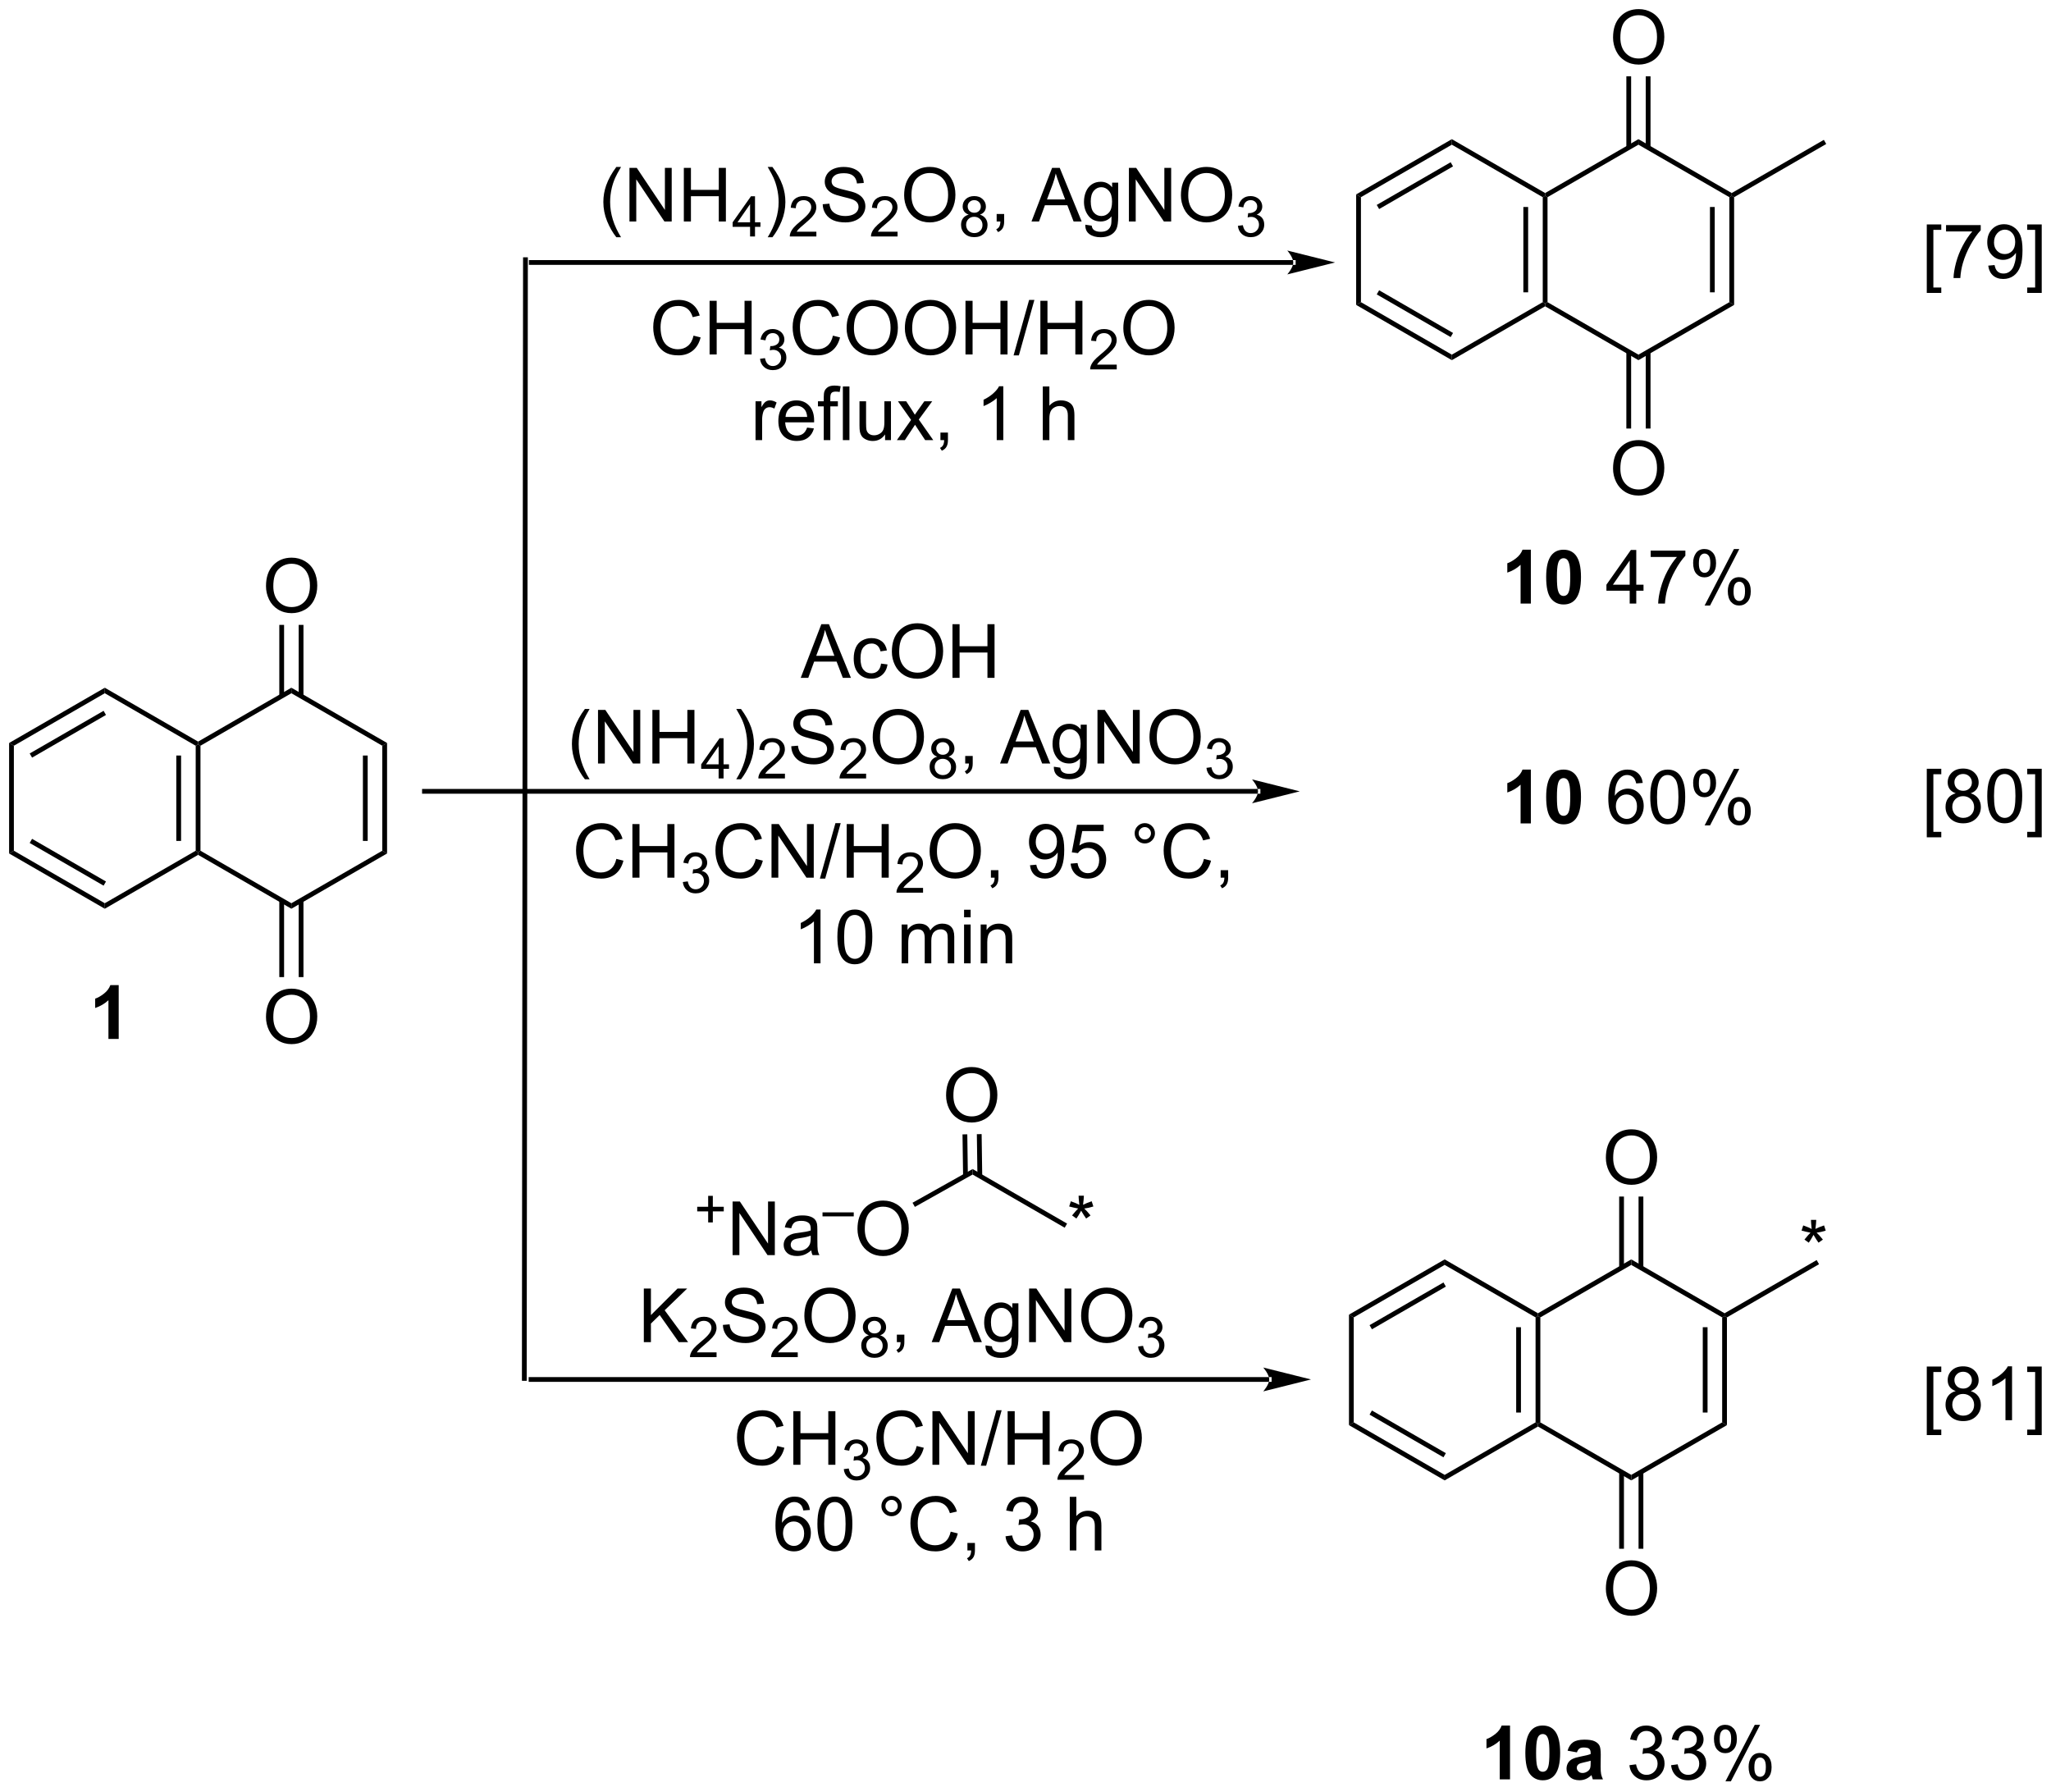 <?xml version="1.0" encoding="UTF-8"?>
<!DOCTYPE svg PUBLIC '-//W3C//DTD SVG 1.0//EN'
          'http://www.w3.org/TR/2001/REC-SVG-20010904/DTD/svg10.dtd'>
<svg stroke-dasharray="none" shape-rendering="auto" xmlns="http://www.w3.org/2000/svg" font-family="'Dialog'" text-rendering="auto" width="601" fill-opacity="1" color-interpolation="auto" color-rendering="auto" preserveAspectRatio="xMidYMid meet" font-size="12px" viewBox="0 0 601 525" fill="black" xmlns:xlink="http://www.w3.org/1999/xlink" stroke="black" image-rendering="auto" stroke-miterlimit="10" stroke-linecap="square" stroke-linejoin="miter" font-style="normal" stroke-width="1" height="525" stroke-dashoffset="0" font-weight="normal" stroke-opacity="1"
><!--Generated by the Batik Graphics2D SVG Generator--><defs id="genericDefs"
  /><g
  ><defs id="defs1"
    ><clipPath clipPathUnits="userSpaceOnUse" id="clipPath1"
      ><path d="M0.633 1.598 L225.983 1.598 L225.983 198.309 L0.633 198.309 L0.633 1.598 Z"
      /></clipPath
      ><clipPath clipPathUnits="userSpaceOnUse" id="clipPath2"
      ><path d="M-1.097 -0.034 L-1.097 191.208 L217.988 191.208 L217.988 -0.034 Z"
      /></clipPath
    ></defs
    ><g transform="scale(2.667,2.667) translate(-0.633,-1.598) matrix(1.029,0,0,1.029,1.761,1.633)"
    ><path d="M136.991 28.242 L136.991 28.242 L55.636 28.242 L55.38 28.242 L55.38 27.732 L55.636 27.732 L136.991 27.732 L137.246 27.732 L137.246 28.242 ZM141.456 27.987 L136.353 26.712 C136.353 26.712 136.991 27.429 136.991 27.987 C136.991 28.545 136.353 29.263 136.353 29.263 Z" stroke="none" clip-path="url(#clipPath2)"
    /></g
    ><g transform="matrix(2.743,0,0,2.743,3.01,0.092)"
    ><path d="M153.999 14.831 L153.999 15.42 L144.288 21.027 L143.777 20.732 ZM153.872 17.296 L145.976 21.855 L146.232 22.297 L154.127 17.738 Z" stroke="none" clip-path="url(#clipPath2)"
    /></g
    ><g transform="matrix(2.743,0,0,2.743,3.01,0.092)"
    ><path d="M143.777 20.732 L144.288 21.027 L144.288 32.241 L143.777 32.536 Z" stroke="none" clip-path="url(#clipPath2)"
    /></g
    ><g transform="matrix(2.743,0,0,2.743,3.01,0.092)"
    ><path d="M143.777 32.536 L144.288 32.241 L153.999 37.848 L153.999 38.437 ZM145.976 31.413 L153.872 35.971 L154.127 35.53 L146.232 30.971 Z" stroke="none" clip-path="url(#clipPath2)"
    /></g
    ><g transform="matrix(2.743,0,0,2.743,3.01,0.092)"
    ><path d="M153.999 38.437 L153.999 37.848 L163.711 32.241 L163.966 32.388 L163.966 32.683 Z" stroke="none" clip-path="url(#clipPath2)"
    /></g
    ><g transform="matrix(2.743,0,0,2.743,3.01,0.092)"
    ><path d="M164.221 32.241 L163.966 32.388 L163.711 32.241 L163.711 21.027 L163.966 20.88 L164.221 21.027 ZM162.15 31.192 L162.15 22.076 L161.639 22.076 L161.639 31.192 Z" stroke="none" clip-path="url(#clipPath2)"
    /></g
    ><g transform="matrix(2.743,0,0,2.743,3.01,0.092)"
    ><path d="M163.966 20.585 L163.966 20.88 L163.711 21.027 L153.999 15.42 L153.999 14.831 Z" stroke="none" clip-path="url(#clipPath2)"
    /></g
    ><g transform="matrix(2.743,0,0,2.743,3.01,0.092)"
    ><path d="M163.966 32.683 L163.966 32.388 L164.221 32.241 L173.933 37.848 L173.933 38.437 Z" stroke="none" clip-path="url(#clipPath2)"
    /></g
    ><g transform="matrix(2.743,0,0,2.743,3.01,0.092)"
    ><path d="M173.933 38.437 L173.933 37.848 L183.645 32.241 L184.155 32.536 Z" stroke="none" clip-path="url(#clipPath2)"
    /></g
    ><g transform="matrix(2.743,0,0,2.743,3.01,0.092)"
    ><path d="M184.155 32.536 L183.645 32.241 L183.645 21.027 L183.9 20.88 L184.155 21.027 ZM182.083 31.192 L182.083 22.076 L181.573 22.076 L181.573 31.192 Z" stroke="none" clip-path="url(#clipPath2)"
    /></g
    ><g transform="matrix(2.743,0,0,2.743,3.01,0.092)"
    ><path d="M183.9 20.585 L183.9 20.88 L183.645 21.027 L173.933 15.42 L173.933 14.831 Z" stroke="none" clip-path="url(#clipPath2)"
    /></g
    ><g transform="matrix(2.743,0,0,2.743,3.01,0.092)"
    ><path d="M173.933 14.831 L173.933 15.42 L164.221 21.027 L163.966 20.88 L163.966 20.585 Z" stroke="none" clip-path="url(#clipPath2)"
    /></g
    ><g transform="matrix(2.743,0,0,2.743,3.01,0.092)"
    ><path d="M171.221 3.978 Q171.221 2.551 171.987 1.746 Q172.752 0.939 173.963 0.939 Q174.755 0.939 175.39 1.319 Q176.028 1.696 176.362 2.373 Q176.697 3.051 176.697 3.91 Q176.697 4.782 176.346 5.47 Q175.994 6.157 175.349 6.511 Q174.705 6.866 173.958 6.866 Q173.151 6.866 172.513 6.475 Q171.877 6.082 171.549 5.407 Q171.221 4.73 171.221 3.978 ZM172.002 3.988 Q172.002 5.024 172.557 5.621 Q173.114 6.215 173.955 6.215 Q174.81 6.215 175.362 5.613 Q175.916 5.011 175.916 3.907 Q175.916 3.207 175.679 2.686 Q175.442 2.165 174.987 1.879 Q174.533 1.59 173.966 1.59 Q173.161 1.59 172.58 2.144 Q172.002 2.696 172.002 3.988 Z" stroke="none" clip-path="url(#clipPath2)"
    /></g
    ><g transform="matrix(2.743,0,0,2.743,3.01,0.092)"
    ><path d="M175.224 15.723 L175.224 8.119 L174.714 8.119 L174.714 15.723 ZM173.152 15.723 L173.152 8.119 L172.642 8.119 L172.642 15.723 Z" stroke="none" clip-path="url(#clipPath2)"
    /></g
    ><g transform="matrix(2.743,0,0,2.743,3.01,0.092)"
    ><path d="M171.221 50.012 Q171.221 48.585 171.987 47.781 Q172.752 46.973 173.963 46.973 Q174.755 46.973 175.39 47.353 Q176.028 47.731 176.362 48.408 Q176.697 49.085 176.697 49.944 Q176.697 50.817 176.346 51.504 Q175.994 52.192 175.349 52.546 Q174.705 52.9 173.958 52.9 Q173.151 52.9 172.513 52.51 Q171.877 52.116 171.549 51.442 Q171.221 50.765 171.221 50.012 ZM172.002 50.023 Q172.002 51.059 172.557 51.656 Q173.114 52.249 173.955 52.249 Q174.81 52.249 175.362 51.648 Q175.916 51.046 175.916 49.942 Q175.916 49.241 175.679 48.721 Q175.442 48.2 174.987 47.913 Q174.533 47.624 173.966 47.624 Q173.161 47.624 172.58 48.179 Q172.002 48.731 172.002 50.023 Z" stroke="none" clip-path="url(#clipPath2)"
    /></g
    ><g transform="matrix(2.743,0,0,2.743,3.01,0.092)"
    ><path d="M172.642 37.545 L172.642 45.739 L173.152 45.739 L173.152 37.545 ZM174.714 37.545 L174.714 45.739 L175.224 45.739 L175.224 37.545 Z" stroke="none" clip-path="url(#clipPath2)"
    /></g
    ><g transform="matrix(2.743,0,0,2.743,3.01,0.092)"
    ><path d="M184.155 21.027 L183.9 20.88 L183.9 20.585 L193.739 14.904 L193.994 15.346 Z" stroke="none" clip-path="url(#clipPath2)"
    /></g
    ><g transform="matrix(2.743,0,0,2.743,3.01,0.092)"
    ><path d="M64.745 25.308 Q64.162 24.574 63.758 23.589 Q63.357 22.602 63.357 21.548 Q63.357 20.618 63.659 19.767 Q64.011 18.78 64.745 17.798 L65.248 17.798 Q64.776 18.61 64.623 18.959 Q64.386 19.498 64.248 20.084 Q64.081 20.813 64.081 21.553 Q64.081 23.431 65.248 25.308 L64.745 25.308 ZM66.146 23.623 L66.146 17.897 L66.925 17.897 L69.933 22.392 L69.933 17.897 L70.659 17.897 L70.659 23.623 L69.881 23.623 L66.873 19.123 L66.873 23.623 L66.146 23.623 ZM71.955 23.623 L71.955 17.897 L72.713 17.897 L72.713 20.248 L75.689 20.248 L75.689 17.897 L76.447 17.897 L76.447 23.623 L75.689 23.623 L75.689 20.923 L72.713 20.923 L72.713 23.623 L71.955 23.623 Z" stroke="none" clip-path="url(#clipPath2)"
    /></g
    ><g transform="matrix(2.743,0,0,2.743,3.01,0.092)"
    ><path d="M79.031 25.223 L79.031 24.194 L77.168 24.194 L77.168 23.712 L79.129 20.928 L79.558 20.928 L79.558 23.712 L80.138 23.712 L80.138 24.194 L79.558 24.194 L79.558 25.223 L79.031 25.223 ZM79.031 23.712 L79.031 21.774 L77.687 23.712 L79.031 23.712 Z" stroke="none" clip-path="url(#clipPath2)"
    /></g
    ><g transform="matrix(2.743,0,0,2.743,3.01,0.092)"
    ><path d="M81.418 25.308 L80.913 25.308 Q82.082 23.431 82.082 21.553 Q82.082 20.819 81.913 20.095 Q81.78 19.509 81.543 18.97 Q81.389 18.618 80.913 17.798 L81.418 17.798 Q82.153 18.78 82.504 19.767 Q82.803 20.618 82.803 21.548 Q82.803 22.602 82.4 23.589 Q81.996 24.574 81.418 25.308 Z" stroke="none" clip-path="url(#clipPath2)"
    /></g
    ><g transform="matrix(2.743,0,0,2.743,3.01,0.092)"
    ><path d="M86.114 24.715 L86.114 25.223 L83.274 25.223 Q83.268 25.032 83.337 24.856 Q83.444 24.567 83.682 24.286 Q83.923 24.005 84.374 23.635 Q85.073 23.061 85.319 22.725 Q85.565 22.389 85.565 22.09 Q85.565 21.778 85.341 21.563 Q85.118 21.346 84.757 21.346 Q84.376 21.346 84.147 21.575 Q83.919 21.803 83.917 22.208 L83.374 22.153 Q83.43 21.546 83.794 21.229 Q84.157 20.911 84.768 20.911 Q85.388 20.911 85.747 21.255 Q86.108 21.596 86.108 22.102 Q86.108 22.36 86.003 22.61 Q85.897 22.858 85.651 23.134 Q85.407 23.409 84.839 23.889 Q84.364 24.288 84.229 24.43 Q84.095 24.573 84.007 24.715 L86.114 24.715 Z" stroke="none" clip-path="url(#clipPath2)"
    /></g
    ><g transform="matrix(2.743,0,0,2.743,3.01,0.092)"
    ><path d="M86.789 21.782 L87.505 21.72 Q87.555 22.149 87.739 22.425 Q87.927 22.701 88.317 22.871 Q88.708 23.04 89.195 23.04 Q89.63 23.04 89.961 22.912 Q90.294 22.782 90.456 22.558 Q90.617 22.334 90.617 22.069 Q90.617 21.798 90.461 21.597 Q90.305 21.397 89.945 21.259 Q89.716 21.17 88.927 20.98 Q88.138 20.79 87.82 20.623 Q87.411 20.407 87.208 20.089 Q87.008 19.772 87.008 19.376 Q87.008 18.944 87.252 18.566 Q87.5 18.188 87.971 17.993 Q88.445 17.798 89.023 17.798 Q89.661 17.798 90.146 18.003 Q90.633 18.209 90.893 18.608 Q91.156 19.006 91.177 19.509 L90.45 19.563 Q90.39 19.022 90.052 18.746 Q89.716 18.467 89.055 18.467 Q88.367 18.467 88.052 18.72 Q87.739 18.97 87.739 19.326 Q87.739 19.634 87.961 19.834 Q88.18 20.032 89.104 20.243 Q90.028 20.451 90.372 20.608 Q90.872 20.837 91.109 21.191 Q91.349 21.545 91.349 22.006 Q91.349 22.462 91.086 22.868 Q90.825 23.272 90.333 23.498 Q89.844 23.722 89.232 23.722 Q88.453 23.722 87.927 23.496 Q87.403 23.267 87.104 22.813 Q86.805 22.358 86.789 21.782 Z" stroke="none" clip-path="url(#clipPath2)"
    /></g
    ><g transform="matrix(2.743,0,0,2.743,3.01,0.092)"
    ><path d="M94.787 24.715 L94.787 25.223 L91.947 25.223 Q91.941 25.032 92.01 24.856 Q92.117 24.567 92.355 24.286 Q92.596 24.005 93.047 23.635 Q93.746 23.061 93.992 22.725 Q94.238 22.389 94.238 22.09 Q94.238 21.778 94.013 21.563 Q93.791 21.346 93.43 21.346 Q93.049 21.346 92.82 21.575 Q92.592 21.803 92.59 22.208 L92.047 22.153 Q92.103 21.546 92.467 21.229 Q92.83 20.911 93.441 20.911 Q94.06 20.911 94.42 21.255 Q94.781 21.596 94.781 22.102 Q94.781 22.36 94.676 22.61 Q94.57 22.858 94.324 23.134 Q94.08 23.409 93.511 23.889 Q93.037 24.288 92.902 24.43 Q92.767 24.573 92.68 24.715 L94.787 24.715 Z" stroke="none" clip-path="url(#clipPath2)"
    /></g
    ><g transform="matrix(2.743,0,0,2.743,3.01,0.092)"
    ><path d="M95.49 20.834 Q95.49 19.407 96.256 18.602 Q97.022 17.795 98.233 17.795 Q99.024 17.795 99.66 18.175 Q100.298 18.553 100.631 19.23 Q100.967 19.907 100.967 20.767 Q100.967 21.639 100.615 22.326 Q100.264 23.014 99.618 23.368 Q98.975 23.722 98.227 23.722 Q97.42 23.722 96.782 23.332 Q96.147 22.938 95.819 22.264 Q95.49 21.587 95.49 20.834 ZM96.272 20.845 Q96.272 21.881 96.826 22.477 Q97.384 23.071 98.225 23.071 Q99.079 23.071 99.631 22.47 Q100.186 21.868 100.186 20.764 Q100.186 20.063 99.949 19.543 Q99.712 19.022 99.256 18.735 Q98.803 18.446 98.235 18.446 Q97.43 18.446 96.85 19.001 Q96.272 19.553 96.272 20.845 Z" stroke="none" clip-path="url(#clipPath2)"
    /></g
    ><g transform="matrix(2.743,0,0,2.743,3.01,0.092)"
    ><path d="M102.385 22.893 Q102.057 22.774 101.899 22.551 Q101.741 22.329 101.741 22.018 Q101.741 21.549 102.077 21.231 Q102.415 20.911 102.975 20.911 Q103.538 20.911 103.88 21.237 Q104.223 21.563 104.223 22.032 Q104.223 22.331 104.065 22.553 Q103.909 22.774 103.591 22.893 Q103.985 23.022 104.192 23.309 Q104.399 23.596 104.399 23.995 Q104.399 24.546 104.009 24.922 Q103.62 25.297 102.983 25.297 Q102.348 25.297 101.958 24.921 Q101.569 24.544 101.569 23.981 Q101.569 23.561 101.78 23.28 Q101.993 22.997 102.385 22.893 ZM102.28 22.001 Q102.28 22.305 102.475 22.499 Q102.673 22.692 102.987 22.692 Q103.292 22.692 103.485 22.501 Q103.68 22.307 103.68 22.03 Q103.68 21.739 103.479 21.542 Q103.28 21.344 102.981 21.344 Q102.678 21.344 102.479 21.538 Q102.28 21.731 102.28 22.001 ZM102.11 23.983 Q102.11 24.21 102.218 24.421 Q102.325 24.631 102.536 24.747 Q102.747 24.862 102.989 24.862 Q103.368 24.862 103.614 24.62 Q103.86 24.376 103.86 24.001 Q103.86 23.62 103.606 23.372 Q103.352 23.122 102.972 23.122 Q102.6 23.122 102.354 23.368 Q102.11 23.614 102.11 23.983 Z" stroke="none" clip-path="url(#clipPath2)"
    /></g
    ><g transform="matrix(2.743,0,0,2.743,3.01,0.092)"
    ><path d="M105.373 23.623 L105.373 22.821 L106.175 22.821 L106.175 23.623 Q106.175 24.066 106.019 24.337 Q105.862 24.608 105.521 24.756 L105.326 24.457 Q105.55 24.358 105.654 24.168 Q105.761 23.98 105.771 23.623 L105.373 23.623 ZM109.094 23.623 L111.295 17.897 L112.112 17.897 L114.456 23.623 L113.592 23.623 L112.925 21.889 L110.529 21.889 L109.901 23.623 L109.094 23.623 ZM110.748 21.272 L112.691 21.272 L112.092 19.686 Q111.818 18.962 111.685 18.498 Q111.576 19.048 111.378 19.592 L110.748 21.272 ZM114.842 23.967 L115.526 24.069 Q115.568 24.386 115.763 24.53 Q116.026 24.725 116.48 24.725 Q116.967 24.725 117.232 24.53 Q117.498 24.334 117.592 23.983 Q117.646 23.769 117.644 23.079 Q117.183 23.623 116.495 23.623 Q115.638 23.623 115.17 23.006 Q114.701 22.389 114.701 21.524 Q114.701 20.931 114.915 20.431 Q115.131 19.928 115.54 19.655 Q115.948 19.381 116.498 19.381 Q117.232 19.381 117.709 19.975 L117.709 19.475 L118.357 19.475 L118.357 23.061 Q118.357 24.03 118.159 24.433 Q117.964 24.839 117.534 25.074 Q117.107 25.308 116.482 25.308 Q115.74 25.308 115.282 24.972 Q114.826 24.639 114.842 23.967 ZM115.425 21.475 Q115.425 22.29 115.748 22.665 Q116.073 23.04 116.56 23.04 Q117.045 23.04 117.373 22.668 Q117.701 22.295 117.701 21.498 Q117.701 20.735 117.362 20.35 Q117.026 19.962 116.55 19.962 Q116.081 19.962 115.753 20.345 Q115.425 20.725 115.425 21.475 ZM119.502 23.623 L119.502 17.897 L120.28 17.897 L123.288 22.392 L123.288 17.897 L124.015 17.897 L124.015 23.623 L123.236 23.623 L120.228 19.123 L120.228 23.623 L119.502 23.623 ZM125.058 20.834 Q125.058 19.407 125.823 18.602 Q126.589 17.795 127.8 17.795 Q128.592 17.795 129.227 18.175 Q129.865 18.553 130.198 19.23 Q130.534 19.907 130.534 20.767 Q130.534 21.639 130.183 22.326 Q129.831 23.014 129.185 23.368 Q128.542 23.722 127.795 23.722 Q126.987 23.722 126.349 23.332 Q125.714 22.938 125.386 22.264 Q125.058 21.587 125.058 20.834 ZM125.839 20.845 Q125.839 21.881 126.394 22.477 Q126.951 23.071 127.792 23.071 Q128.646 23.071 129.198 22.47 Q129.753 21.868 129.753 20.764 Q129.753 20.063 129.516 19.543 Q129.279 19.022 128.823 18.735 Q128.37 18.446 127.802 18.446 Q126.998 18.446 126.417 19.001 Q125.839 19.553 125.839 20.845 Z" stroke="none" clip-path="url(#clipPath2)"
    /></g
    ><g transform="matrix(2.743,0,0,2.743,3.01,0.092)"
    ><path d="M131.144 24.088 L131.672 24.018 Q131.763 24.467 131.98 24.665 Q132.199 24.862 132.513 24.862 Q132.885 24.862 133.14 24.604 Q133.398 24.346 133.398 23.965 Q133.398 23.602 133.16 23.368 Q132.924 23.131 132.556 23.131 Q132.408 23.131 132.185 23.19 L132.244 22.727 Q132.297 22.733 132.328 22.733 Q132.666 22.733 132.935 22.557 Q133.205 22.381 133.205 22.014 Q133.205 21.725 133.008 21.536 Q132.812 21.344 132.502 21.344 Q132.193 21.344 131.988 21.538 Q131.783 21.731 131.724 22.118 L131.197 22.024 Q131.295 21.493 131.637 21.202 Q131.98 20.911 132.49 20.911 Q132.842 20.911 133.137 21.061 Q133.433 21.212 133.59 21.473 Q133.746 21.733 133.746 22.026 Q133.746 22.305 133.595 22.534 Q133.447 22.762 133.154 22.897 Q133.535 22.985 133.746 23.262 Q133.957 23.538 133.957 23.954 Q133.957 24.516 133.547 24.909 Q133.137 25.299 132.51 25.299 Q131.945 25.299 131.57 24.963 Q131.197 24.626 131.144 24.088 Z" stroke="none" clip-path="url(#clipPath2)"
    /></g
    ><g transform="matrix(2.743,0,0,2.743,3.01,0.092)"
    ><path d="M72.991 35.817 L73.749 36.007 Q73.512 36.942 72.892 37.434 Q72.272 37.924 71.379 37.924 Q70.452 37.924 69.871 37.546 Q69.293 37.169 68.989 36.455 Q68.686 35.739 68.686 34.919 Q68.686 34.023 69.028 33.359 Q69.371 32.692 70.002 32.346 Q70.632 32 71.39 32 Q72.249 32 72.835 32.437 Q73.421 32.874 73.653 33.669 L72.905 33.843 Q72.707 33.218 72.327 32.934 Q71.95 32.648 71.374 32.648 Q70.715 32.648 70.27 32.966 Q69.827 33.281 69.647 33.815 Q69.468 34.348 69.468 34.913 Q69.468 35.645 69.681 36.19 Q69.895 36.734 70.343 37.005 Q70.793 37.273 71.317 37.273 Q71.952 37.273 72.392 36.906 Q72.835 36.538 72.991 35.817 ZM74.706 37.825 L74.706 32.098 L75.464 32.098 L75.464 34.45 L78.44 34.45 L78.44 32.098 L79.198 32.098 L79.198 37.825 L78.44 37.825 L78.44 35.124 L75.464 35.124 L75.464 37.825 L74.706 37.825 Z" stroke="none" clip-path="url(#clipPath2)"
    /></g
    ><g transform="matrix(2.743,0,0,2.743,3.01,0.092)"
    ><path d="M80.095 38.29 L80.622 38.22 Q80.714 38.669 80.931 38.866 Q81.149 39.064 81.464 39.064 Q81.835 39.064 82.091 38.806 Q82.349 38.548 82.349 38.167 Q82.349 37.804 82.11 37.569 Q81.874 37.333 81.507 37.333 Q81.358 37.333 81.136 37.392 L81.194 36.929 Q81.247 36.935 81.278 36.935 Q81.616 36.935 81.886 36.759 Q82.155 36.583 82.155 36.216 Q82.155 35.927 81.958 35.737 Q81.763 35.546 81.452 35.546 Q81.144 35.546 80.939 35.739 Q80.733 35.933 80.675 36.319 L80.147 36.226 Q80.245 35.694 80.587 35.404 Q80.931 35.112 81.441 35.112 Q81.792 35.112 82.087 35.263 Q82.384 35.413 82.54 35.675 Q82.696 35.935 82.696 36.228 Q82.696 36.507 82.546 36.736 Q82.397 36.964 82.105 37.099 Q82.485 37.187 82.696 37.464 Q82.907 37.739 82.907 38.156 Q82.907 38.718 82.497 39.111 Q82.087 39.501 81.46 39.501 Q80.895 39.501 80.52 39.165 Q80.147 38.827 80.095 38.29 Z" stroke="none" clip-path="url(#clipPath2)"
    /></g
    ><g transform="matrix(2.743,0,0,2.743,3.01,0.092)"
    ><path d="M87.883 35.817 L88.641 36.007 Q88.404 36.942 87.784 37.434 Q87.164 37.924 86.271 37.924 Q85.344 37.924 84.763 37.546 Q84.185 37.169 83.88 36.455 Q83.578 35.739 83.578 34.919 Q83.578 34.023 83.919 33.359 Q84.263 32.692 84.893 32.346 Q85.523 32 86.281 32 Q87.141 32 87.727 32.437 Q88.312 32.874 88.544 33.669 L87.797 33.843 Q87.599 33.218 87.219 32.934 Q86.841 32.648 86.266 32.648 Q85.607 32.648 85.162 32.966 Q84.719 33.281 84.539 33.815 Q84.359 34.348 84.359 34.913 Q84.359 35.645 84.573 36.19 Q84.787 36.734 85.234 37.005 Q85.685 37.273 86.208 37.273 Q86.844 37.273 87.284 36.906 Q87.727 36.538 87.883 35.817 ZM89.345 35.036 Q89.345 33.609 90.111 32.804 Q90.876 31.997 92.087 31.997 Q92.879 31.997 93.514 32.377 Q94.152 32.755 94.486 33.432 Q94.822 34.109 94.822 34.968 Q94.822 35.841 94.47 36.528 Q94.118 37.216 93.473 37.57 Q92.829 37.924 92.082 37.924 Q91.275 37.924 90.637 37.533 Q90.001 37.14 89.673 36.466 Q89.345 35.788 89.345 35.036 ZM90.126 35.046 Q90.126 36.083 90.681 36.679 Q91.238 37.273 92.079 37.273 Q92.934 37.273 93.486 36.671 Q94.04 36.07 94.04 34.966 Q94.04 34.265 93.803 33.744 Q93.566 33.223 93.111 32.937 Q92.658 32.648 92.09 32.648 Q91.285 32.648 90.704 33.203 Q90.126 33.755 90.126 35.046 ZM95.568 35.036 Q95.568 33.609 96.333 32.804 Q97.099 31.997 98.31 31.997 Q99.102 31.997 99.737 32.377 Q100.375 32.755 100.708 33.432 Q101.044 34.109 101.044 34.968 Q101.044 35.841 100.693 36.528 Q100.341 37.216 99.695 37.57 Q99.052 37.924 98.305 37.924 Q97.497 37.924 96.859 37.533 Q96.224 37.14 95.896 36.466 Q95.568 35.788 95.568 35.036 ZM96.349 35.046 Q96.349 36.083 96.904 36.679 Q97.461 37.273 98.302 37.273 Q99.156 37.273 99.708 36.671 Q100.263 36.07 100.263 34.966 Q100.263 34.265 100.026 33.744 Q99.789 33.223 99.333 32.937 Q98.88 32.648 98.312 32.648 Q97.508 32.648 96.927 33.203 Q96.349 33.755 96.349 35.046 ZM102.043 37.825 L102.043 32.098 L102.801 32.098 L102.801 34.45 L105.777 34.45 L105.777 32.098 L106.535 32.098 L106.535 37.825 L105.777 37.825 L105.777 35.124 L102.801 35.124 L102.801 37.825 L102.043 37.825 ZM107.18 37.924 L108.841 32 L109.404 32 L107.747 37.924 L107.18 37.924 ZM110.043 37.825 L110.043 32.098 L110.801 32.098 L110.801 34.45 L113.777 34.45 L113.777 32.098 L114.535 32.098 L114.535 37.825 L113.777 37.825 L113.777 35.124 L110.801 35.124 L110.801 37.825 L110.043 37.825 Z" stroke="none" clip-path="url(#clipPath2)"
    /></g
    ><g transform="matrix(2.743,0,0,2.743,3.01,0.092)"
    ><path d="M118.201 38.917 L118.201 39.425 L115.361 39.425 Q115.356 39.234 115.424 39.058 Q115.531 38.769 115.769 38.487 Q116.01 38.206 116.461 37.837 Q117.16 37.263 117.406 36.927 Q117.652 36.591 117.652 36.292 Q117.652 35.98 117.428 35.765 Q117.205 35.548 116.844 35.548 Q116.463 35.548 116.234 35.777 Q116.006 36.005 116.004 36.409 L115.461 36.355 Q115.518 35.747 115.881 35.431 Q116.244 35.112 116.856 35.112 Q117.475 35.112 117.834 35.456 Q118.195 35.798 118.195 36.304 Q118.195 36.562 118.09 36.812 Q117.984 37.06 117.738 37.335 Q117.494 37.611 116.926 38.091 Q116.451 38.489 116.316 38.632 Q116.182 38.775 116.094 38.917 L118.201 38.917 Z" stroke="none" clip-path="url(#clipPath2)"
    /></g
    ><g transform="matrix(2.743,0,0,2.743,3.01,0.092)"
    ><path d="M118.905 35.036 Q118.905 33.609 119.67 32.804 Q120.436 31.997 121.647 31.997 Q122.439 31.997 123.074 32.377 Q123.712 32.755 124.045 33.432 Q124.381 34.109 124.381 34.968 Q124.381 35.841 124.03 36.528 Q123.678 37.216 123.032 37.57 Q122.389 37.924 121.642 37.924 Q120.834 37.924 120.196 37.533 Q119.561 37.14 119.233 36.466 Q118.905 35.788 118.905 35.036 ZM119.686 35.046 Q119.686 36.083 120.241 36.679 Q120.798 37.273 121.639 37.273 Q122.493 37.273 123.045 36.671 Q123.6 36.07 123.6 34.966 Q123.6 34.265 123.363 33.744 Q123.126 33.223 122.67 32.937 Q122.217 32.648 121.649 32.648 Q120.845 32.648 120.264 33.203 Q119.686 33.755 119.686 35.046 Z" stroke="none" clip-path="url(#clipPath2)"
    /></g
    ><g transform="matrix(2.743,0,0,2.743,3.01,0.092)"
    ><path d="M79.615 46.975 L79.615 42.827 L80.248 42.827 L80.248 43.454 Q80.49 43.014 80.693 42.873 Q80.898 42.733 81.146 42.733 Q81.5 42.733 81.867 42.959 L81.625 43.61 Q81.367 43.459 81.109 43.459 Q80.88 43.459 80.695 43.597 Q80.513 43.735 80.435 43.983 Q80.318 44.358 80.318 44.803 L80.318 46.975 L79.615 46.975 ZM85.125 45.639 L85.852 45.728 Q85.68 46.366 85.214 46.717 Q84.75 47.069 84.029 47.069 Q83.117 47.069 82.583 46.509 Q82.052 45.946 82.052 44.936 Q82.052 43.889 82.591 43.311 Q83.13 42.733 83.99 42.733 Q84.82 42.733 85.346 43.3 Q85.875 43.866 85.875 44.892 Q85.875 44.954 85.873 45.079 L82.779 45.079 Q82.818 45.764 83.164 46.129 Q83.513 46.491 84.031 46.491 Q84.419 46.491 84.693 46.288 Q84.966 46.084 85.125 45.639 ZM82.818 44.501 L85.133 44.501 Q85.086 43.978 84.867 43.717 Q84.531 43.311 83.998 43.311 Q83.513 43.311 83.182 43.636 Q82.852 43.959 82.818 44.501 ZM86.902 46.975 L86.902 43.373 L86.283 43.373 L86.283 42.827 L86.902 42.827 L86.902 42.384 Q86.902 41.967 86.978 41.764 Q87.079 41.491 87.335 41.321 Q87.59 41.15 88.051 41.15 Q88.348 41.15 88.707 41.22 L88.603 41.834 Q88.384 41.795 88.189 41.795 Q87.868 41.795 87.736 41.933 Q87.603 42.069 87.603 42.444 L87.603 42.827 L88.41 42.827 L88.41 43.373 L87.603 43.373 L87.603 46.975 L86.902 46.975 ZM88.943 46.975 L88.943 41.248 L89.646 41.248 L89.646 46.975 L88.943 46.975 ZM93.454 46.975 L93.454 46.366 Q92.97 47.069 92.137 47.069 Q91.77 47.069 91.452 46.928 Q91.134 46.788 90.978 46.574 Q90.824 46.36 90.762 46.053 Q90.72 45.845 90.72 45.397 L90.72 42.827 L91.423 42.827 L91.423 45.126 Q91.423 45.678 91.465 45.868 Q91.533 46.147 91.746 46.306 Q91.962 46.462 92.277 46.462 Q92.595 46.462 92.871 46.3 Q93.15 46.139 93.264 45.86 Q93.379 45.579 93.379 45.048 L93.379 42.827 L94.082 42.827 L94.082 46.975 L93.454 46.975 ZM94.716 46.975 L96.232 44.819 L94.828 42.827 L95.708 42.827 L96.344 43.798 Q96.523 44.077 96.633 44.264 Q96.805 44.006 96.951 43.806 L97.648 42.827 L98.49 42.827 L97.055 44.78 L98.599 46.975 L97.734 46.975 L96.883 45.686 L96.656 45.337 L95.568 46.975 L94.716 46.975 ZM99.367 46.975 L99.367 46.173 L100.169 46.173 L100.169 46.975 Q100.169 47.418 100.013 47.688 Q99.857 47.959 99.516 48.108 L99.32 47.808 Q99.544 47.709 99.648 47.519 Q99.755 47.332 99.766 46.975 L99.367 46.975 ZM106.083 46.975 L105.38 46.975 L105.38 42.493 Q105.125 42.735 104.714 42.978 Q104.302 43.22 103.974 43.342 L103.974 42.663 Q104.563 42.384 105.003 41.991 Q105.445 41.595 105.63 41.225 L106.083 41.225 L106.083 46.975 ZM110.302 46.975 L110.302 41.248 L111.005 41.248 L111.005 43.303 Q111.498 42.733 112.248 42.733 Q112.708 42.733 113.047 42.915 Q113.388 43.095 113.534 43.415 Q113.68 43.735 113.68 44.345 L113.68 46.975 L112.977 46.975 L112.977 44.345 Q112.977 43.819 112.748 43.579 Q112.521 43.337 112.102 43.337 Q111.789 43.337 111.513 43.501 Q111.24 43.663 111.123 43.941 Q111.005 44.217 111.005 44.704 L111.005 46.975 L110.302 46.975 Z" stroke="none" clip-path="url(#clipPath2)"
    /></g
    ><g transform="matrix(2.743,0,0,2.743,3.01,0.092)"
    ><path d="M162.44 64.433 L161.343 64.433 L161.343 60.295 Q160.742 60.858 159.924 61.129 L159.924 60.131 Q160.354 59.99 160.856 59.6 Q161.361 59.207 161.549 58.683 L162.44 58.683 L162.44 64.433 ZM165.936 58.683 Q166.769 58.683 167.238 59.277 Q167.795 59.98 167.795 61.608 Q167.795 63.233 167.232 63.944 Q166.769 64.532 165.936 64.532 Q165.1 64.532 164.587 63.889 Q164.076 63.246 164.076 61.597 Q164.076 59.98 164.639 59.269 Q165.105 58.683 165.936 58.683 ZM165.936 59.592 Q165.738 59.592 165.582 59.72 Q165.425 59.847 165.339 60.175 Q165.225 60.6 165.225 61.608 Q165.225 62.615 165.326 62.993 Q165.428 63.371 165.582 63.496 Q165.738 63.621 165.936 63.621 Q166.136 63.621 166.292 63.493 Q166.449 63.365 166.535 63.037 Q166.647 62.615 166.647 61.608 Q166.647 60.6 166.545 60.225 Q166.444 59.847 166.29 59.72 Q166.136 59.592 165.936 59.592 Z" stroke="none" clip-path="url(#clipPath2)"
    /></g
    ><g transform="matrix(2.743,0,0,2.743,3.01,0.092)"
    ><path d="M172.998 64.433 L172.998 63.061 L170.514 63.061 L170.514 62.418 L173.128 58.707 L173.701 58.707 L173.701 62.418 L174.475 62.418 L174.475 63.061 L173.701 63.061 L173.701 64.433 L172.998 64.433 ZM172.998 62.418 L172.998 59.834 L171.207 62.418 L172.998 62.418 ZM175.242 59.457 L175.242 58.78 L178.947 58.78 L178.947 59.326 Q178.4 59.91 177.864 60.876 Q177.328 61.839 177.033 62.858 Q176.822 63.576 176.765 64.433 L176.041 64.433 Q176.054 63.756 176.307 62.8 Q176.562 61.842 177.036 60.954 Q177.51 60.066 178.046 59.457 L175.242 59.457 ZM179.777 60.082 Q179.777 59.467 180.084 59.037 Q180.394 58.608 180.98 58.608 Q181.519 58.608 181.871 58.993 Q182.225 59.379 182.225 60.123 Q182.225 60.85 181.868 61.243 Q181.511 61.636 180.988 61.636 Q180.467 61.636 180.121 61.251 Q179.777 60.863 179.777 60.082 ZM180.998 59.092 Q180.738 59.092 180.563 59.319 Q180.389 59.545 180.389 60.152 Q180.389 60.701 180.563 60.928 Q180.74 61.152 180.998 61.152 Q181.264 61.152 181.438 60.925 Q181.613 60.699 181.613 60.097 Q181.613 59.543 181.436 59.319 Q181.261 59.092 180.998 59.092 ZM181.003 64.644 L184.136 58.608 L184.707 58.608 L181.584 64.644 L181.003 64.644 ZM183.48 63.089 Q183.48 62.472 183.787 62.045 Q184.097 61.615 184.686 61.615 Q185.225 61.615 185.579 62.001 Q185.933 62.386 185.933 63.131 Q185.933 63.858 185.574 64.251 Q185.217 64.644 184.691 64.644 Q184.17 64.644 183.824 64.256 Q183.48 63.865 183.48 63.089 ZM184.707 62.1 Q184.441 62.1 184.266 62.326 Q184.092 62.553 184.092 63.16 Q184.092 63.707 184.266 63.933 Q184.444 64.16 184.701 64.16 Q184.972 64.16 185.144 63.933 Q185.319 63.707 185.319 63.105 Q185.319 62.55 185.141 62.326 Q184.967 62.1 184.707 62.1 Z" stroke="none" clip-path="url(#clipPath2)"
    /></g
    ><g transform="matrix(2.743,0,0,2.743,3.01,0.092)"
    ><path d="M133.29 84.747 L133.29 84.747 L44.247 84.747 L43.992 84.747 L43.992 84.237 L44.247 84.237 L133.29 84.237 L133.545 84.237 L133.545 84.747 ZM137.755 84.492 L132.652 83.216 C132.652 83.216 133.29 83.934 133.29 84.492 C133.29 85.05 132.652 85.767 132.652 85.767 Z" stroke="none" clip-path="url(#clipPath2)"
    /></g
    ><g transform="matrix(2.743,0,0,2.743,3.01,0.092)"
    ><path d="M134.489 147.565 L134.489 147.565 L55.636 147.565 L55.38 147.565 L55.38 147.055 L55.636 147.055 L134.489 147.055 L134.744 147.055 L134.744 147.565 ZM138.953 147.31 L133.851 146.035 C133.851 146.035 134.489 146.752 134.489 147.31 C134.489 147.868 133.851 148.586 133.851 148.586 Z" stroke="none" clip-path="url(#clipPath2)"
    /></g
    ><g transform="matrix(2.743,0,0,2.743,3.01,0.092)"
    ><path d="M162.44 87.918 L161.343 87.918 L161.343 83.78 Q160.742 84.343 159.924 84.614 L159.924 83.616 Q160.354 83.476 160.856 83.085 Q161.361 82.692 161.549 82.168 L162.44 82.168 L162.44 87.918 ZM165.936 82.168 Q166.769 82.168 167.238 82.762 Q167.795 83.465 167.795 85.093 Q167.795 86.718 167.232 87.429 Q166.769 88.017 165.936 88.017 Q165.1 88.017 164.587 87.374 Q164.076 86.731 164.076 85.082 Q164.076 83.465 164.639 82.754 Q165.105 82.168 165.936 82.168 ZM165.936 83.077 Q165.738 83.077 165.582 83.205 Q165.425 83.332 165.339 83.66 Q165.225 84.085 165.225 85.093 Q165.225 86.101 165.326 86.478 Q165.428 86.856 165.582 86.981 Q165.738 87.106 165.936 87.106 Q166.136 87.106 166.292 86.978 Q166.449 86.851 166.535 86.522 Q166.647 86.101 166.647 85.093 Q166.647 84.085 166.545 83.71 Q166.444 83.332 166.29 83.205 Q166.136 83.077 165.936 83.077 Z" stroke="none" clip-path="url(#clipPath2)"
    /></g
    ><g transform="matrix(2.743,0,0,2.743,3.01,0.092)"
    ><path d="M174.394 83.593 L173.694 83.647 Q173.6 83.233 173.428 83.046 Q173.144 82.746 172.725 82.746 Q172.389 82.746 172.136 82.934 Q171.803 83.176 171.61 83.642 Q171.42 84.106 171.412 84.965 Q171.667 84.577 172.035 84.39 Q172.402 84.202 172.803 84.202 Q173.506 84.202 174.001 84.72 Q174.496 85.239 174.496 86.059 Q174.496 86.598 174.261 87.061 Q174.029 87.522 173.623 87.77 Q173.217 88.017 172.701 88.017 Q171.824 88.017 171.269 87.371 Q170.714 86.723 170.714 85.239 Q170.714 83.577 171.326 82.825 Q171.863 82.168 172.769 82.168 Q173.444 82.168 173.876 82.549 Q174.308 82.926 174.394 83.593 ZM171.522 86.061 Q171.522 86.426 171.675 86.759 Q171.832 87.09 172.108 87.265 Q172.386 87.436 172.691 87.436 Q173.136 87.436 173.457 87.077 Q173.777 86.718 173.777 86.101 Q173.777 85.507 173.459 85.166 Q173.144 84.825 172.662 84.825 Q172.186 84.825 171.852 85.166 Q171.522 85.507 171.522 86.061 ZM175.195 85.093 Q175.195 84.077 175.403 83.46 Q175.612 82.84 176.023 82.504 Q176.437 82.168 177.062 82.168 Q177.523 82.168 177.869 82.353 Q178.218 82.538 178.445 82.89 Q178.671 83.239 178.799 83.741 Q178.929 84.241 178.929 85.093 Q178.929 86.101 178.721 86.72 Q178.515 87.34 178.101 87.679 Q177.69 88.017 177.062 88.017 Q176.234 88.017 175.76 87.421 Q175.195 86.707 175.195 85.093 ZM175.916 85.093 Q175.916 86.504 176.247 86.97 Q176.578 87.436 177.062 87.436 Q177.546 87.436 177.875 86.968 Q178.205 86.499 178.205 85.093 Q178.205 83.679 177.875 83.215 Q177.546 82.749 177.054 82.749 Q176.57 82.749 176.281 83.16 Q175.916 83.684 175.916 85.093 ZM179.777 83.567 Q179.777 82.952 180.084 82.522 Q180.394 82.093 180.98 82.093 Q181.519 82.093 181.871 82.478 Q182.225 82.864 182.225 83.608 Q182.225 84.335 181.868 84.728 Q181.511 85.121 180.988 85.121 Q180.467 85.121 180.121 84.736 Q179.777 84.348 179.777 83.567 ZM180.998 82.577 Q180.738 82.577 180.563 82.804 Q180.389 83.03 180.389 83.637 Q180.389 84.186 180.563 84.413 Q180.74 84.637 180.998 84.637 Q181.264 84.637 181.438 84.41 Q181.613 84.184 181.613 83.582 Q181.613 83.028 181.436 82.804 Q181.261 82.577 180.998 82.577 ZM181.003 88.129 L184.136 82.093 L184.707 82.093 L181.584 88.129 L181.003 88.129 ZM183.48 86.575 Q183.48 85.957 183.787 85.53 Q184.097 85.101 184.686 85.101 Q185.225 85.101 185.579 85.486 Q185.933 85.871 185.933 86.616 Q185.933 87.343 185.574 87.736 Q185.217 88.129 184.691 88.129 Q184.17 88.129 183.824 87.741 Q183.48 87.351 183.48 86.575 ZM184.707 85.585 Q184.441 85.585 184.266 85.811 Q184.092 86.038 184.092 86.645 Q184.092 87.192 184.266 87.418 Q184.444 87.645 184.701 87.645 Q184.972 87.645 185.144 87.418 Q185.319 87.192 185.319 86.59 Q185.319 86.035 185.141 85.811 Q184.967 85.585 184.707 85.585 Z" stroke="none" clip-path="url(#clipPath2)"
    /></g
    ><g transform="matrix(2.743,0,0,2.743,3.01,0.092)"
    ><path d="M84.442 72.367 L86.643 66.641 L87.46 66.641 L89.804 72.367 L88.939 72.367 L88.273 70.633 L85.877 70.633 L85.249 72.367 L84.442 72.367 ZM86.096 70.016 L88.038 70.016 L87.439 68.43 Q87.166 67.706 87.033 67.242 Q86.924 67.792 86.726 68.336 L86.096 70.016 ZM93.025 70.847 L93.718 70.938 Q93.603 71.651 93.137 72.057 Q92.671 72.461 91.992 72.461 Q91.14 72.461 90.622 71.904 Q90.103 71.347 90.103 70.307 Q90.103 69.635 90.325 69.133 Q90.549 68.628 91.005 68.378 Q91.46 68.125 91.994 68.125 Q92.671 68.125 93.101 68.466 Q93.531 68.807 93.65 69.438 L92.968 69.542 Q92.869 69.125 92.622 68.914 Q92.374 68.703 92.023 68.703 Q91.492 68.703 91.158 69.084 Q90.828 69.464 90.828 70.289 Q90.828 71.125 91.148 71.505 Q91.468 71.883 91.984 71.883 Q92.398 71.883 92.674 71.63 Q92.953 71.375 93.025 70.847 ZM94.179 69.578 Q94.179 68.151 94.945 67.347 Q95.71 66.539 96.921 66.539 Q97.713 66.539 98.348 66.919 Q98.986 67.297 99.32 67.974 Q99.656 68.651 99.656 69.51 Q99.656 70.383 99.304 71.07 Q98.953 71.758 98.307 72.112 Q97.663 72.466 96.916 72.466 Q96.109 72.466 95.471 72.076 Q94.835 71.682 94.507 71.008 Q94.179 70.331 94.179 69.578 ZM94.96 69.589 Q94.96 70.625 95.515 71.222 Q96.072 71.815 96.913 71.815 Q97.768 71.815 98.32 71.214 Q98.874 70.612 98.874 69.508 Q98.874 68.807 98.637 68.287 Q98.4 67.766 97.945 67.479 Q97.492 67.19 96.924 67.19 Q96.119 67.19 95.538 67.745 Q94.96 68.297 94.96 69.589 ZM100.654 72.367 L100.654 66.641 L101.412 66.641 L101.412 68.992 L104.389 68.992 L104.389 66.641 L105.147 66.641 L105.147 72.367 L104.389 72.367 L104.389 69.667 L101.412 69.667 L101.412 72.367 L100.654 72.367 Z" stroke="none" clip-path="url(#clipPath2)"
    /></g
    ><g transform="matrix(2.743,0,0,2.743,3.01,0.092)"
    ><path d="M61.386 83.202 Q60.803 82.468 60.399 81.484 Q59.998 80.496 59.998 79.442 Q59.998 78.512 60.3 77.66 Q60.652 76.674 61.386 75.692 L61.889 75.692 Q61.417 76.504 61.264 76.853 Q61.027 77.392 60.889 77.978 Q60.722 78.707 60.722 79.447 Q60.722 81.325 61.889 83.202 L61.386 83.202 ZM62.787 81.517 L62.787 75.791 L63.566 75.791 L66.574 80.285 L66.574 75.791 L67.3 75.791 L67.3 81.517 L66.522 81.517 L63.514 77.017 L63.514 81.517 L62.787 81.517 ZM68.596 81.517 L68.596 75.791 L69.353 75.791 L69.353 78.142 L72.33 78.142 L72.33 75.791 L73.088 75.791 L73.088 81.517 L72.33 81.517 L72.33 78.817 L69.353 78.817 L69.353 81.517 L68.596 81.517 Z" stroke="none" clip-path="url(#clipPath2)"
    /></g
    ><g transform="matrix(2.743,0,0,2.743,3.01,0.092)"
    ><path d="M75.672 83.117 L75.672 82.088 L73.809 82.088 L73.809 81.606 L75.77 78.822 L76.199 78.822 L76.199 81.606 L76.779 81.606 L76.779 82.088 L76.199 82.088 L76.199 83.117 L75.672 83.117 ZM75.672 81.606 L75.672 79.668 L74.328 81.606 L75.672 81.606 Z" stroke="none" clip-path="url(#clipPath2)"
    /></g
    ><g transform="matrix(2.743,0,0,2.743,3.01,0.092)"
    ><path d="M78.059 83.202 L77.554 83.202 Q78.723 81.325 78.723 79.447 Q78.723 78.713 78.554 77.989 Q78.421 77.403 78.184 76.864 Q78.03 76.512 77.554 75.692 L78.059 75.692 Q78.793 76.674 79.145 77.66 Q79.444 78.512 79.444 79.442 Q79.444 80.496 79.041 81.484 Q78.637 82.468 78.059 83.202 Z" stroke="none" clip-path="url(#clipPath2)"
    /></g
    ><g transform="matrix(2.743,0,0,2.743,3.01,0.092)"
    ><path d="M82.755 82.609 L82.755 83.117 L79.915 83.117 Q79.909 82.926 79.978 82.75 Q80.085 82.461 80.323 82.18 Q80.564 81.899 81.015 81.529 Q81.714 80.955 81.96 80.619 Q82.206 80.283 82.206 79.984 Q82.206 79.672 81.981 79.457 Q81.759 79.24 81.397 79.24 Q81.017 79.24 80.788 79.469 Q80.56 79.697 80.558 80.102 L80.015 80.047 Q80.071 79.44 80.435 79.123 Q80.798 78.805 81.409 78.805 Q82.028 78.805 82.388 79.149 Q82.749 79.49 82.749 79.996 Q82.749 80.254 82.644 80.504 Q82.538 80.752 82.292 81.028 Q82.048 81.303 81.48 81.783 Q81.005 82.182 80.87 82.324 Q80.735 82.467 80.647 82.609 L82.755 82.609 Z" stroke="none" clip-path="url(#clipPath2)"
    /></g
    ><g transform="matrix(2.743,0,0,2.743,3.01,0.092)"
    ><path d="M83.43 79.676 L84.146 79.614 Q84.195 80.043 84.38 80.319 Q84.568 80.595 84.958 80.765 Q85.349 80.934 85.836 80.934 Q86.271 80.934 86.602 80.806 Q86.935 80.676 87.096 80.452 Q87.258 80.228 87.258 79.963 Q87.258 79.692 87.102 79.491 Q86.945 79.291 86.586 79.153 Q86.357 79.064 85.568 78.874 Q84.779 78.684 84.461 78.517 Q84.052 78.301 83.849 77.984 Q83.648 77.666 83.648 77.27 Q83.648 76.838 83.893 76.46 Q84.141 76.082 84.612 75.887 Q85.086 75.692 85.664 75.692 Q86.302 75.692 86.787 75.897 Q87.273 76.103 87.534 76.502 Q87.797 76.9 87.818 77.403 L87.091 77.457 Q87.031 76.916 86.693 76.64 Q86.357 76.361 85.695 76.361 Q85.008 76.361 84.693 76.614 Q84.38 76.864 84.38 77.22 Q84.38 77.528 84.602 77.728 Q84.82 77.926 85.745 78.137 Q86.669 78.345 87.013 78.502 Q87.513 78.731 87.75 79.085 Q87.99 79.439 87.99 79.9 Q87.99 80.356 87.727 80.762 Q87.466 81.166 86.974 81.392 Q86.484 81.616 85.873 81.616 Q85.094 81.616 84.568 81.39 Q84.044 81.16 83.745 80.707 Q83.445 80.252 83.43 79.676 Z" stroke="none" clip-path="url(#clipPath2)"
    /></g
    ><g transform="matrix(2.743,0,0,2.743,3.01,0.092)"
    ><path d="M91.428 82.609 L91.428 83.117 L88.588 83.117 Q88.582 82.926 88.65 82.75 Q88.758 82.461 88.996 82.18 Q89.236 81.899 89.688 81.529 Q90.387 80.955 90.633 80.619 Q90.879 80.283 90.879 79.984 Q90.879 79.672 90.654 79.457 Q90.432 79.24 90.07 79.24 Q89.689 79.24 89.461 79.469 Q89.233 79.697 89.231 80.102 L88.688 80.047 Q88.744 79.44 89.108 79.123 Q89.471 78.805 90.082 78.805 Q90.701 78.805 91.061 79.149 Q91.422 79.49 91.422 79.996 Q91.422 80.254 91.317 80.504 Q91.211 80.752 90.965 81.028 Q90.721 81.303 90.152 81.783 Q89.678 82.182 89.543 82.324 Q89.408 82.467 89.32 82.609 L91.428 82.609 Z" stroke="none" clip-path="url(#clipPath2)"
    /></g
    ><g transform="matrix(2.743,0,0,2.743,3.01,0.092)"
    ><path d="M92.131 78.728 Q92.131 77.301 92.897 76.496 Q93.662 75.689 94.873 75.689 Q95.665 75.689 96.3 76.069 Q96.939 76.447 97.272 77.124 Q97.608 77.801 97.608 78.66 Q97.608 79.533 97.256 80.22 Q96.905 80.908 96.259 81.262 Q95.616 81.616 94.868 81.616 Q94.061 81.616 93.423 81.226 Q92.787 80.832 92.459 80.158 Q92.131 79.481 92.131 78.728 ZM92.912 78.739 Q92.912 79.775 93.467 80.371 Q94.025 80.965 94.866 80.965 Q95.72 80.965 96.272 80.364 Q96.826 79.762 96.826 78.658 Q96.826 77.957 96.59 77.437 Q96.353 76.916 95.897 76.629 Q95.444 76.34 94.876 76.34 Q94.071 76.34 93.491 76.895 Q92.912 77.447 92.912 78.739 Z" stroke="none" clip-path="url(#clipPath2)"
    /></g
    ><g transform="matrix(2.743,0,0,2.743,3.01,0.092)"
    ><path d="M99.026 80.787 Q98.698 80.668 98.54 80.445 Q98.382 80.223 98.382 79.912 Q98.382 79.444 98.718 79.125 Q99.056 78.805 99.616 78.805 Q100.179 78.805 100.521 79.131 Q100.864 79.457 100.864 79.926 Q100.864 80.225 100.706 80.447 Q100.55 80.668 100.231 80.787 Q100.626 80.916 100.833 81.203 Q101.04 81.49 101.04 81.889 Q101.04 82.44 100.65 82.817 Q100.261 83.192 99.624 83.192 Q98.989 83.192 98.599 82.815 Q98.21 82.438 98.21 81.875 Q98.21 81.455 98.421 81.174 Q98.634 80.891 99.026 80.787 ZM98.921 79.895 Q98.921 80.199 99.116 80.393 Q99.314 80.586 99.628 80.586 Q99.933 80.586 100.126 80.395 Q100.321 80.201 100.321 79.924 Q100.321 79.633 100.12 79.436 Q99.921 79.238 99.622 79.238 Q99.319 79.238 99.12 79.432 Q98.921 79.625 98.921 79.895 ZM98.751 81.877 Q98.751 82.104 98.859 82.315 Q98.966 82.525 99.177 82.641 Q99.388 82.756 99.63 82.756 Q100.009 82.756 100.255 82.514 Q100.501 82.27 100.501 81.895 Q100.501 81.514 100.247 81.266 Q99.993 81.016 99.612 81.016 Q99.241 81.016 98.995 81.262 Q98.751 81.508 98.751 81.877 Z" stroke="none" clip-path="url(#clipPath2)"
    /></g
    ><g transform="matrix(2.743,0,0,2.743,3.01,0.092)"
    ><path d="M102.014 81.517 L102.014 80.715 L102.816 80.715 L102.816 81.517 Q102.816 81.96 102.66 82.231 Q102.503 82.502 102.162 82.65 L101.967 82.351 Q102.191 82.252 102.295 82.062 Q102.402 81.874 102.412 81.517 L102.014 81.517 ZM105.735 81.517 L107.936 75.791 L108.753 75.791 L111.097 81.517 L110.233 81.517 L109.566 79.783 L107.17 79.783 L106.542 81.517 L105.735 81.517 ZM107.389 79.166 L109.332 79.166 L108.733 77.58 Q108.459 76.856 108.326 76.392 Q108.217 76.942 108.019 77.486 L107.389 79.166 ZM111.483 81.861 L112.167 81.963 Q112.209 82.28 112.404 82.424 Q112.667 82.619 113.121 82.619 Q113.608 82.619 113.873 82.424 Q114.139 82.228 114.233 81.877 Q114.287 81.663 114.285 80.973 Q113.824 81.517 113.136 81.517 Q112.279 81.517 111.811 80.9 Q111.342 80.283 111.342 79.418 Q111.342 78.825 111.555 78.325 Q111.772 77.822 112.18 77.549 Q112.589 77.275 113.139 77.275 Q113.873 77.275 114.35 77.869 L114.35 77.369 L114.998 77.369 L114.998 80.955 Q114.998 81.924 114.8 82.327 Q114.605 82.734 114.175 82.968 Q113.748 83.202 113.123 83.202 Q112.381 83.202 111.923 82.866 Q111.467 82.533 111.483 81.861 ZM112.066 79.369 Q112.066 80.184 112.389 80.559 Q112.714 80.934 113.201 80.934 Q113.686 80.934 114.014 80.562 Q114.342 80.189 114.342 79.392 Q114.342 78.629 114.003 78.244 Q113.667 77.856 113.191 77.856 Q112.722 77.856 112.394 78.239 Q112.066 78.619 112.066 79.369 ZM116.143 81.517 L116.143 75.791 L116.921 75.791 L119.929 80.285 L119.929 75.791 L120.656 75.791 L120.656 81.517 L119.877 81.517 L116.869 77.017 L116.869 81.517 L116.143 81.517 ZM121.699 78.728 Q121.699 77.301 122.464 76.496 Q123.23 75.689 124.441 75.689 Q125.233 75.689 125.868 76.069 Q126.506 76.447 126.839 77.124 Q127.175 77.801 127.175 78.66 Q127.175 79.533 126.824 80.22 Q126.472 80.908 125.826 81.262 Q125.183 81.616 124.436 81.616 Q123.628 81.616 122.99 81.226 Q122.355 80.832 122.027 80.158 Q121.699 79.481 121.699 78.728 ZM122.48 78.739 Q122.48 79.775 123.035 80.371 Q123.592 80.965 124.433 80.965 Q125.287 80.965 125.839 80.364 Q126.394 79.762 126.394 78.658 Q126.394 77.957 126.157 77.437 Q125.92 76.916 125.464 76.629 Q125.011 76.34 124.443 76.34 Q123.639 76.34 123.058 76.895 Q122.48 77.447 122.48 78.739 Z" stroke="none" clip-path="url(#clipPath2)"
    /></g
    ><g transform="matrix(2.743,0,0,2.743,3.01,0.092)"
    ><path d="M127.785 81.983 L128.312 81.912 Q128.404 82.361 128.621 82.559 Q128.84 82.756 129.154 82.756 Q129.525 82.756 129.781 82.498 Q130.039 82.24 130.039 81.859 Q130.039 81.496 129.801 81.262 Q129.565 81.025 129.197 81.025 Q129.049 81.025 128.826 81.084 L128.885 80.621 Q128.938 80.627 128.969 80.627 Q129.307 80.627 129.576 80.451 Q129.846 80.275 129.846 79.908 Q129.846 79.619 129.648 79.43 Q129.453 79.238 129.143 79.238 Q128.834 79.238 128.629 79.432 Q128.424 79.625 128.365 80.012 L127.838 79.918 Q127.936 79.387 128.277 79.096 Q128.621 78.805 129.131 78.805 Q129.482 78.805 129.777 78.955 Q130.074 79.106 130.231 79.367 Q130.387 79.627 130.387 79.92 Q130.387 80.199 130.236 80.428 Q130.088 80.656 129.795 80.791 Q130.176 80.879 130.387 81.156 Q130.598 81.432 130.598 81.848 Q130.598 82.41 130.188 82.803 Q129.777 83.194 129.15 83.194 Q128.586 83.194 128.211 82.858 Q127.838 82.52 127.785 81.983 Z" stroke="none" clip-path="url(#clipPath2)"
    /></g
    ><g transform="matrix(2.743,0,0,2.743,3.01,0.092)"
    ><path d="M64.745 91.706 L65.503 91.896 Q65.266 92.831 64.647 93.323 Q64.027 93.813 63.133 93.813 Q62.206 93.813 61.626 93.435 Q61.047 93.058 60.743 92.344 Q60.441 91.628 60.441 90.808 Q60.441 89.912 60.782 89.248 Q61.126 88.581 61.756 88.235 Q62.386 87.888 63.144 87.888 Q64.003 87.888 64.589 88.326 Q65.175 88.763 65.407 89.558 L64.659 89.732 Q64.462 89.107 64.081 88.823 Q63.704 88.537 63.128 88.537 Q62.469 88.537 62.024 88.855 Q61.581 89.17 61.402 89.704 Q61.222 90.237 61.222 90.802 Q61.222 91.534 61.435 92.079 Q61.649 92.623 62.097 92.894 Q62.547 93.162 63.071 93.162 Q63.706 93.162 64.147 92.795 Q64.589 92.427 64.745 91.706 ZM66.46 93.714 L66.46 87.987 L67.218 87.987 L67.218 90.339 L70.195 90.339 L70.195 87.987 L70.953 87.987 L70.953 93.714 L70.195 93.714 L70.195 91.013 L67.218 91.013 L67.218 93.714 L66.46 93.714 Z" stroke="none" clip-path="url(#clipPath2)"
    /></g
    ><g transform="matrix(2.743,0,0,2.743,3.01,0.092)"
    ><path d="M71.849 94.179 L72.376 94.109 Q72.468 94.558 72.685 94.755 Q72.904 94.953 73.218 94.953 Q73.589 94.953 73.845 94.695 Q74.103 94.437 74.103 94.056 Q74.103 93.693 73.865 93.459 Q73.628 93.222 73.261 93.222 Q73.113 93.222 72.89 93.281 L72.949 92.818 Q73.001 92.824 73.032 92.824 Q73.37 92.824 73.64 92.648 Q73.909 92.472 73.909 92.105 Q73.909 91.816 73.712 91.626 Q73.517 91.435 73.206 91.435 Q72.898 91.435 72.693 91.629 Q72.488 91.822 72.429 92.209 L71.902 92.115 Q71.999 91.584 72.341 91.293 Q72.685 91.001 73.195 91.001 Q73.546 91.001 73.841 91.152 Q74.138 91.302 74.294 91.564 Q74.451 91.824 74.451 92.117 Q74.451 92.396 74.3 92.624 Q74.152 92.853 73.859 92.988 Q74.24 93.076 74.451 93.353 Q74.662 93.629 74.662 94.044 Q74.662 94.607 74.251 94.999 Q73.841 95.39 73.214 95.39 Q72.65 95.39 72.275 95.054 Q71.902 94.716 71.849 94.179 Z" stroke="none" clip-path="url(#clipPath2)"
    /></g
    ><g transform="matrix(2.743,0,0,2.743,3.01,0.092)"
    ><path d="M79.637 91.706 L80.395 91.896 Q80.158 92.831 79.538 93.323 Q78.918 93.813 78.025 93.813 Q77.098 93.813 76.517 93.435 Q75.939 93.058 75.634 92.344 Q75.332 91.628 75.332 90.808 Q75.332 89.912 75.674 89.248 Q76.017 88.581 76.647 88.235 Q77.278 87.888 78.035 87.888 Q78.895 87.888 79.481 88.326 Q80.067 88.763 80.299 89.558 L79.551 89.732 Q79.353 89.107 78.973 88.823 Q78.595 88.537 78.02 88.537 Q77.361 88.537 76.916 88.855 Q76.473 89.17 76.293 89.704 Q76.114 90.237 76.114 90.802 Q76.114 91.534 76.327 92.079 Q76.541 92.623 76.989 92.894 Q77.439 93.162 77.963 93.162 Q78.598 93.162 79.038 92.795 Q79.481 92.427 79.637 91.706 ZM81.321 93.714 L81.321 87.987 L82.099 87.987 L85.107 92.482 L85.107 87.987 L85.834 87.987 L85.834 93.714 L85.055 93.714 L82.047 89.214 L82.047 93.714 L81.321 93.714 ZM86.489 93.813 L88.15 87.888 L88.713 87.888 L87.056 93.813 L86.489 93.813 ZM89.352 93.714 L89.352 87.987 L90.11 87.987 L90.11 90.339 L93.086 90.339 L93.086 87.987 L93.844 87.987 L93.844 93.714 L93.086 93.714 L93.086 91.013 L90.11 91.013 L90.11 93.714 L89.352 93.714 Z" stroke="none" clip-path="url(#clipPath2)"
    /></g
    ><g transform="matrix(2.743,0,0,2.743,3.01,0.092)"
    ><path d="M97.51 94.806 L97.51 95.314 L94.67 95.314 Q94.664 95.123 94.733 94.947 Q94.84 94.658 95.078 94.376 Q95.319 94.095 95.77 93.726 Q96.469 93.152 96.715 92.816 Q96.961 92.48 96.961 92.181 Q96.961 91.869 96.737 91.654 Q96.514 91.437 96.153 91.437 Q95.772 91.437 95.543 91.666 Q95.315 91.894 95.313 92.298 L94.77 92.244 Q94.826 91.636 95.19 91.32 Q95.553 91.001 96.164 91.001 Q96.784 91.001 97.143 91.345 Q97.504 91.687 97.504 92.193 Q97.504 92.451 97.399 92.701 Q97.293 92.949 97.047 93.224 Q96.803 93.499 96.235 93.98 Q95.76 94.379 95.625 94.521 Q95.491 94.664 95.403 94.806 L97.51 94.806 Z" stroke="none" clip-path="url(#clipPath2)"
    /></g
    ><g transform="matrix(2.743,0,0,2.743,3.01,0.092)"
    ><path d="M98.213 90.925 Q98.213 89.498 98.979 88.693 Q99.745 87.886 100.956 87.886 Q101.747 87.886 102.383 88.266 Q103.021 88.644 103.354 89.321 Q103.69 89.998 103.69 90.857 Q103.69 91.73 103.338 92.417 Q102.987 93.105 102.341 93.459 Q101.698 93.813 100.951 93.813 Q100.143 93.813 99.505 93.422 Q98.87 93.029 98.542 92.355 Q98.213 91.677 98.213 90.925 ZM98.995 90.935 Q98.995 91.972 99.549 92.568 Q100.107 93.162 100.948 93.162 Q101.802 93.162 102.354 92.56 Q102.909 91.959 102.909 90.855 Q102.909 90.154 102.672 89.633 Q102.435 89.112 101.979 88.826 Q101.526 88.537 100.958 88.537 Q100.154 88.537 99.573 89.092 Q98.995 89.644 98.995 90.935 ZM104.759 93.714 L104.759 92.912 L105.561 92.912 L105.561 93.714 Q105.561 94.157 105.405 94.427 Q105.249 94.698 104.907 94.847 L104.712 94.547 Q104.936 94.448 105.04 94.258 Q105.147 94.071 105.157 93.714 L104.759 93.714 ZM108.931 92.388 L109.608 92.326 Q109.694 92.802 109.936 93.019 Q110.178 93.232 110.556 93.232 Q110.882 93.232 111.124 93.084 Q111.368 92.935 111.525 92.688 Q111.681 92.441 111.785 92.019 Q111.892 91.597 111.892 91.159 Q111.892 91.112 111.889 91.019 Q111.678 91.355 111.311 91.563 Q110.947 91.771 110.522 91.771 Q109.811 91.771 109.319 91.256 Q108.827 90.74 108.827 89.896 Q108.827 89.026 109.34 88.495 Q109.853 87.964 110.626 87.964 Q111.186 87.964 111.647 88.266 Q112.111 88.566 112.35 89.123 Q112.592 89.677 112.592 90.732 Q112.592 91.831 112.353 92.482 Q112.116 93.131 111.644 93.472 Q111.173 93.813 110.54 93.813 Q109.868 93.813 109.441 93.441 Q109.017 93.066 108.931 92.388 ZM111.811 89.862 Q111.811 89.256 111.488 88.901 Q111.165 88.545 110.712 88.545 Q110.243 88.545 109.894 88.927 Q109.548 89.31 109.548 89.92 Q109.548 90.467 109.879 90.81 Q110.21 91.151 110.694 91.151 Q111.181 91.151 111.496 90.81 Q111.811 90.467 111.811 89.862 ZM113.276 92.214 L114.013 92.151 Q114.096 92.691 114.393 92.961 Q114.693 93.232 115.115 93.232 Q115.622 93.232 115.974 92.849 Q116.326 92.467 116.326 91.834 Q116.326 91.232 115.987 90.886 Q115.651 90.537 115.104 90.537 Q114.763 90.537 114.49 90.693 Q114.216 90.847 114.06 91.092 L113.401 91.006 L113.956 88.066 L116.802 88.066 L116.802 88.737 L114.518 88.737 L114.208 90.276 Q114.724 89.917 115.292 89.917 Q116.042 89.917 116.557 90.438 Q117.073 90.956 117.073 91.771 Q117.073 92.55 116.62 93.115 Q116.068 93.813 115.115 93.813 Q114.333 93.813 113.838 93.376 Q113.346 92.935 113.276 92.214 ZM120.115 88.972 Q120.115 88.521 120.432 88.206 Q120.753 87.888 121.198 87.888 Q121.651 87.888 121.966 88.206 Q122.284 88.521 122.284 88.972 Q122.284 89.42 121.963 89.74 Q121.646 90.058 121.198 90.058 Q120.753 90.058 120.432 89.743 Q120.115 89.425 120.115 88.972 ZM120.542 88.972 Q120.542 89.245 120.734 89.438 Q120.927 89.631 121.201 89.631 Q121.471 89.631 121.664 89.438 Q121.857 89.245 121.857 88.972 Q121.857 88.698 121.664 88.506 Q121.471 88.31 121.201 88.31 Q120.927 88.31 120.734 88.506 Q120.542 88.698 120.542 88.972 ZM127.517 91.706 L128.275 91.896 Q128.038 92.831 127.418 93.323 Q126.798 93.813 125.905 93.813 Q124.978 93.813 124.397 93.435 Q123.819 93.058 123.514 92.344 Q123.212 91.628 123.212 90.808 Q123.212 89.912 123.553 89.248 Q123.897 88.581 124.527 88.235 Q125.157 87.888 125.915 87.888 Q126.775 87.888 127.361 88.326 Q127.947 88.763 128.178 89.558 L127.431 89.732 Q127.233 89.107 126.853 88.823 Q126.475 88.537 125.9 88.537 Q125.241 88.537 124.796 88.855 Q124.353 89.17 124.173 89.704 Q123.993 90.237 123.993 90.802 Q123.993 91.534 124.207 92.079 Q124.421 92.623 124.868 92.894 Q125.319 93.162 125.842 93.162 Q126.478 93.162 126.918 92.795 Q127.361 92.427 127.517 91.706 ZM129.302 93.714 L129.302 92.912 L130.104 92.912 L130.104 93.714 Q130.104 94.157 129.948 94.427 Q129.792 94.698 129.451 94.847 L129.255 94.547 Q129.479 94.448 129.583 94.258 Q129.69 94.071 129.701 93.714 L129.302 93.714 Z" stroke="none" clip-path="url(#clipPath2)"
    /></g
    ><g transform="matrix(2.743,0,0,2.743,3.01,0.092)"
    ><path d="M86.556 102.864 L85.853 102.864 L85.853 98.382 Q85.598 98.624 85.186 98.867 Q84.775 99.109 84.447 99.231 L84.447 98.552 Q85.035 98.273 85.475 97.88 Q85.918 97.484 86.103 97.114 L86.556 97.114 L86.556 102.864 ZM88.357 100.038 Q88.357 99.023 88.565 98.406 Q88.774 97.786 89.185 97.45 Q89.599 97.114 90.224 97.114 Q90.685 97.114 91.031 97.299 Q91.38 97.484 91.607 97.835 Q91.834 98.184 91.961 98.687 Q92.091 99.187 92.091 100.038 Q92.091 101.046 91.883 101.666 Q91.677 102.286 91.263 102.624 Q90.852 102.963 90.224 102.963 Q89.396 102.963 88.922 102.367 Q88.357 101.653 88.357 100.038 ZM89.078 100.038 Q89.078 101.45 89.409 101.916 Q89.74 102.382 90.224 102.382 Q90.709 102.382 91.037 101.913 Q91.368 101.445 91.368 100.038 Q91.368 98.624 91.037 98.161 Q90.709 97.695 90.216 97.695 Q89.732 97.695 89.443 98.106 Q89.078 98.63 89.078 100.038 ZM95.224 102.864 L95.224 98.716 L95.852 98.716 L95.852 99.296 Q96.047 98.992 96.37 98.807 Q96.696 98.622 97.11 98.622 Q97.571 98.622 97.865 98.814 Q98.162 99.005 98.281 99.348 Q98.774 98.622 99.563 98.622 Q100.18 98.622 100.511 98.963 Q100.844 99.304 100.844 100.015 L100.844 102.864 L100.146 102.864 L100.146 100.249 Q100.146 99.828 100.076 99.643 Q100.008 99.458 99.828 99.346 Q99.649 99.231 99.406 99.231 Q98.969 99.231 98.68 99.523 Q98.391 99.812 98.391 100.453 L98.391 102.864 L97.688 102.864 L97.688 100.169 Q97.688 99.7 97.516 99.466 Q97.344 99.231 96.953 99.231 Q96.656 99.231 96.404 99.387 Q96.154 99.544 96.039 99.846 Q95.927 100.145 95.927 100.71 L95.927 102.864 L95.224 102.864 ZM101.891 97.945 L101.891 97.137 L102.594 97.137 L102.594 97.945 L101.891 97.945 ZM101.891 102.864 L101.891 98.716 L102.594 98.716 L102.594 102.864 L101.891 102.864 ZM103.666 102.864 L103.666 98.716 L104.299 98.716 L104.299 99.304 Q104.754 98.622 105.619 98.622 Q105.994 98.622 106.306 98.757 Q106.621 98.89 106.778 99.109 Q106.934 99.328 106.996 99.63 Q107.035 99.825 107.035 100.312 L107.035 102.864 L106.332 102.864 L106.332 100.341 Q106.332 99.911 106.249 99.697 Q106.168 99.484 105.96 99.359 Q105.752 99.231 105.47 99.231 Q105.02 99.231 104.694 99.518 Q104.369 99.802 104.369 100.598 L104.369 102.864 L103.666 102.864 Z" stroke="none" clip-path="url(#clipPath2)"
    /></g
    ><g transform="matrix(2.743,0,0,2.743,3.01,0.092)"
    ><path d="M153.232 134.485 L153.232 135.074 L143.52 140.681 L143.01 140.386 ZM153.105 136.95 L145.209 141.509 L145.464 141.951 L153.36 137.392 Z" stroke="none" clip-path="url(#clipPath2)"
    /></g
    ><g transform="matrix(2.743,0,0,2.743,3.01,0.092)"
    ><path d="M143.01 140.386 L143.52 140.681 L143.52 151.895 L143.01 152.19 Z" stroke="none" clip-path="url(#clipPath2)"
    /></g
    ><g transform="matrix(2.743,0,0,2.743,3.01,0.092)"
    ><path d="M143.01 152.19 L143.52 151.895 L153.232 157.502 L153.232 158.091 ZM145.209 151.067 L153.105 155.625 L153.36 155.184 L145.464 150.625 Z" stroke="none" clip-path="url(#clipPath2)"
    /></g
    ><g transform="matrix(2.743,0,0,2.743,3.01,0.092)"
    ><path d="M153.232 158.091 L153.232 157.502 L162.944 151.895 L163.199 152.042 L163.199 152.337 Z" stroke="none" clip-path="url(#clipPath2)"
    /></g
    ><g transform="matrix(2.743,0,0,2.743,3.01,0.092)"
    ><path d="M163.454 151.895 L163.199 152.042 L162.944 151.895 L162.944 140.681 L163.199 140.534 L163.454 140.681 ZM161.382 150.846 L161.382 141.73 L160.872 141.73 L160.872 150.846 Z" stroke="none" clip-path="url(#clipPath2)"
    /></g
    ><g transform="matrix(2.743,0,0,2.743,3.01,0.092)"
    ><path d="M163.199 140.239 L163.199 140.534 L162.944 140.681 L153.232 135.074 L153.232 134.485 Z" stroke="none" clip-path="url(#clipPath2)"
    /></g
    ><g transform="matrix(2.743,0,0,2.743,3.01,0.092)"
    ><path d="M163.199 152.337 L163.199 152.042 L163.454 151.895 L173.166 157.502 L173.166 158.091 Z" stroke="none" clip-path="url(#clipPath2)"
    /></g
    ><g transform="matrix(2.743,0,0,2.743,3.01,0.092)"
    ><path d="M173.166 158.091 L173.166 157.502 L182.877 151.895 L183.387 152.19 Z" stroke="none" clip-path="url(#clipPath2)"
    /></g
    ><g transform="matrix(2.743,0,0,2.743,3.01,0.092)"
    ><path d="M183.387 152.19 L182.877 151.895 L182.877 140.681 L183.132 140.534 L183.387 140.681 ZM181.316 150.846 L181.316 141.73 L180.806 141.73 L180.806 150.846 Z" stroke="none" clip-path="url(#clipPath2)"
    /></g
    ><g transform="matrix(2.743,0,0,2.743,3.01,0.092)"
    ><path d="M183.132 140.239 L183.132 140.534 L182.877 140.681 L173.166 135.074 L173.166 134.485 Z" stroke="none" clip-path="url(#clipPath2)"
    /></g
    ><g transform="matrix(2.743,0,0,2.743,3.01,0.092)"
    ><path d="M173.166 134.485 L173.166 135.074 L163.454 140.681 L163.199 140.534 L163.199 140.239 Z" stroke="none" clip-path="url(#clipPath2)"
    /></g
    ><g transform="matrix(2.743,0,0,2.743,3.01,0.092)"
    ><path d="M170.454 123.632 Q170.454 122.205 171.219 121.4 Q171.985 120.593 173.196 120.593 Q173.988 120.593 174.623 120.973 Q175.261 121.35 175.594 122.028 Q175.93 122.705 175.93 123.564 Q175.93 124.436 175.579 125.124 Q175.227 125.811 174.581 126.165 Q173.938 126.52 173.191 126.52 Q172.383 126.52 171.745 126.129 Q171.11 125.736 170.782 125.061 Q170.454 124.384 170.454 123.632 ZM171.235 123.642 Q171.235 124.678 171.79 125.275 Q172.347 125.869 173.188 125.869 Q174.042 125.869 174.594 125.267 Q175.149 124.665 175.149 123.561 Q175.149 122.861 174.912 122.34 Q174.675 121.819 174.219 121.533 Q173.766 121.244 173.198 121.244 Q172.394 121.244 171.813 121.798 Q171.235 122.35 171.235 123.642 Z" stroke="none" clip-path="url(#clipPath2)"
    /></g
    ><g transform="matrix(2.743,0,0,2.743,3.01,0.092)"
    ><path d="M174.457 135.377 L174.457 127.773 L173.946 127.773 L173.946 135.377 ZM172.385 135.377 L172.385 127.773 L171.875 127.773 L171.875 135.377 Z" stroke="none" clip-path="url(#clipPath2)"
    /></g
    ><g transform="matrix(2.743,0,0,2.743,3.01,0.092)"
    ><path d="M170.454 169.666 Q170.454 168.239 171.219 167.435 Q171.985 166.627 173.196 166.627 Q173.988 166.627 174.623 167.007 Q175.261 167.385 175.594 168.062 Q175.93 168.739 175.93 169.599 Q175.93 170.471 175.579 171.158 Q175.227 171.846 174.581 172.2 Q173.938 172.554 173.191 172.554 Q172.383 172.554 171.745 172.164 Q171.11 171.77 170.782 171.096 Q170.454 170.419 170.454 169.666 ZM171.235 169.677 Q171.235 170.713 171.79 171.31 Q172.347 171.903 173.188 171.903 Q174.042 171.903 174.594 171.302 Q175.149 170.7 175.149 169.596 Q175.149 168.895 174.912 168.375 Q174.675 167.854 174.219 167.567 Q173.766 167.278 173.198 167.278 Q172.394 167.278 171.813 167.833 Q171.235 168.385 171.235 169.677 Z" stroke="none" clip-path="url(#clipPath2)"
    /></g
    ><g transform="matrix(2.743,0,0,2.743,3.01,0.092)"
    ><path d="M171.875 157.199 L171.875 165.393 L172.385 165.393 L172.385 157.199 ZM173.946 157.199 L173.946 165.393 L174.457 165.393 L174.457 157.199 Z" stroke="none" clip-path="url(#clipPath2)"
    /></g
    ><g transform="matrix(2.743,0,0,2.743,3.01,0.092)"
    ><path d="M183.387 140.681 L183.132 140.534 L183.132 140.239 L192.972 134.558 L193.227 135 Z" stroke="none" clip-path="url(#clipPath2)"
    /></g
    ><g transform="matrix(2.743,0,0,2.743,3.01,0.092)"
    ><path d="M67.681 143.325 L67.681 137.599 L68.439 137.599 L68.439 140.437 L71.282 137.599 L72.311 137.599 L69.907 139.919 L72.415 143.325 L71.415 143.325 L69.376 140.427 L68.439 141.341 L68.439 143.325 L67.681 143.325 Z" stroke="none" clip-path="url(#clipPath2)"
    /></g
    ><g transform="matrix(2.743,0,0,2.743,3.01,0.092)"
    ><path d="M75.452 144.417 L75.452 144.925 L72.612 144.925 Q72.607 144.734 72.675 144.558 Q72.782 144.269 73.021 143.988 Q73.261 143.707 73.712 143.337 Q74.411 142.763 74.657 142.427 Q74.904 142.091 74.904 141.792 Q74.904 141.48 74.679 141.265 Q74.456 141.048 74.095 141.048 Q73.714 141.048 73.486 141.277 Q73.257 141.505 73.255 141.91 L72.712 141.855 Q72.769 141.248 73.132 140.931 Q73.495 140.613 74.107 140.613 Q74.726 140.613 75.085 140.957 Q75.447 141.298 75.447 141.804 Q75.447 142.062 75.341 142.312 Q75.236 142.56 74.99 142.835 Q74.745 143.111 74.177 143.591 Q73.702 143.99 73.568 144.132 Q73.433 144.275 73.345 144.417 L75.452 144.417 Z" stroke="none" clip-path="url(#clipPath2)"
    /></g
    ><g transform="matrix(2.743,0,0,2.743,3.01,0.092)"
    ><path d="M76.127 141.484 L76.843 141.422 Q76.893 141.851 77.078 142.127 Q77.265 142.403 77.656 142.573 Q78.046 142.742 78.533 142.742 Q78.968 142.742 79.299 142.614 Q79.632 142.484 79.794 142.26 Q79.955 142.036 79.955 141.771 Q79.955 141.5 79.799 141.299 Q79.643 141.099 79.283 140.961 Q79.054 140.872 78.265 140.682 Q77.476 140.492 77.158 140.325 Q76.75 140.109 76.546 139.791 Q76.346 139.474 76.346 139.078 Q76.346 138.646 76.591 138.268 Q76.838 137.89 77.309 137.695 Q77.783 137.5 78.362 137.5 Q79 137.5 79.484 137.706 Q79.971 137.911 80.231 138.31 Q80.494 138.708 80.515 139.211 L79.789 139.265 Q79.729 138.724 79.39 138.448 Q79.054 138.169 78.393 138.169 Q77.705 138.169 77.39 138.422 Q77.078 138.672 77.078 139.028 Q77.078 139.336 77.299 139.536 Q77.518 139.734 78.442 139.945 Q79.367 140.153 79.71 140.31 Q80.21 140.539 80.448 140.893 Q80.687 141.247 80.687 141.708 Q80.687 142.164 80.424 142.57 Q80.164 142.974 79.671 143.2 Q79.182 143.424 78.57 143.424 Q77.791 143.424 77.265 143.198 Q76.742 142.969 76.442 142.515 Q76.143 142.06 76.127 141.484 Z" stroke="none" clip-path="url(#clipPath2)"
    /></g
    ><g transform="matrix(2.743,0,0,2.743,3.01,0.092)"
    ><path d="M84.125 144.417 L84.125 144.925 L81.285 144.925 Q81.279 144.734 81.348 144.558 Q81.455 144.269 81.694 143.988 Q81.934 143.707 82.385 143.337 Q83.084 142.763 83.33 142.427 Q83.576 142.091 83.576 141.792 Q83.576 141.48 83.352 141.265 Q83.129 141.048 82.768 141.048 Q82.387 141.048 82.158 141.277 Q81.93 141.505 81.928 141.91 L81.385 141.855 Q81.442 141.248 81.805 140.931 Q82.168 140.613 82.779 140.613 Q83.399 140.613 83.758 140.957 Q84.119 141.298 84.119 141.804 Q84.119 142.062 84.014 142.312 Q83.908 142.56 83.662 142.835 Q83.418 143.111 82.85 143.591 Q82.375 143.99 82.24 144.132 Q82.106 144.275 82.018 144.417 L84.125 144.417 Z" stroke="none" clip-path="url(#clipPath2)"
    /></g
    ><g transform="matrix(2.743,0,0,2.743,3.01,0.092)"
    ><path d="M84.829 140.536 Q84.829 139.109 85.594 138.304 Q86.36 137.497 87.571 137.497 Q88.363 137.497 88.998 137.877 Q89.636 138.255 89.969 138.932 Q90.305 139.609 90.305 140.469 Q90.305 141.341 89.954 142.028 Q89.602 142.716 88.956 143.07 Q88.313 143.424 87.566 143.424 Q86.758 143.424 86.12 143.034 Q85.485 142.64 85.157 141.966 Q84.829 141.289 84.829 140.536 ZM85.61 140.547 Q85.61 141.583 86.165 142.179 Q86.722 142.773 87.563 142.773 Q88.417 142.773 88.969 142.172 Q89.524 141.57 89.524 140.466 Q89.524 139.765 89.287 139.245 Q89.05 138.724 88.594 138.437 Q88.141 138.148 87.573 138.148 Q86.769 138.148 86.188 138.703 Q85.61 139.255 85.61 140.547 Z" stroke="none" clip-path="url(#clipPath2)"
    /></g
    ><g transform="matrix(2.743,0,0,2.743,3.01,0.092)"
    ><path d="M91.724 142.595 Q91.396 142.476 91.237 142.253 Q91.079 142.031 91.079 141.72 Q91.079 141.251 91.415 140.933 Q91.753 140.613 92.314 140.613 Q92.876 140.613 93.218 140.939 Q93.562 141.265 93.562 141.734 Q93.562 142.033 93.403 142.255 Q93.247 142.476 92.929 142.595 Q93.323 142.724 93.531 143.011 Q93.737 143.298 93.737 143.697 Q93.737 144.248 93.347 144.625 Q92.958 145 92.322 145 Q91.687 145 91.296 144.623 Q90.907 144.246 90.907 143.683 Q90.907 143.263 91.118 142.982 Q91.331 142.699 91.724 142.595 ZM91.618 141.703 Q91.618 142.007 91.814 142.201 Q92.011 142.394 92.325 142.394 Q92.63 142.394 92.823 142.203 Q93.019 142.009 93.019 141.732 Q93.019 141.441 92.818 141.244 Q92.618 141.046 92.32 141.046 Q92.017 141.046 91.818 141.24 Q91.618 141.433 91.618 141.703 ZM91.448 143.685 Q91.448 143.912 91.556 144.123 Q91.663 144.333 91.874 144.449 Q92.085 144.564 92.327 144.564 Q92.706 144.564 92.952 144.322 Q93.198 144.078 93.198 143.703 Q93.198 143.322 92.945 143.074 Q92.691 142.824 92.31 142.824 Q91.939 142.824 91.693 143.07 Q91.448 143.316 91.448 143.685 Z" stroke="none" clip-path="url(#clipPath2)"
    /></g
    ><g transform="matrix(2.743,0,0,2.743,3.01,0.092)"
    ><path d="M94.711 143.325 L94.711 142.523 L95.513 142.523 L95.513 143.325 Q95.513 143.768 95.357 144.039 Q95.201 144.31 94.86 144.458 L94.664 144.159 Q94.888 144.06 94.992 143.87 Q95.099 143.682 95.11 143.325 L94.711 143.325 ZM98.433 143.325 L100.633 137.599 L101.451 137.599 L103.794 143.325 L102.93 143.325 L102.263 141.591 L99.867 141.591 L99.24 143.325 L98.433 143.325 ZM100.086 140.974 L102.029 140.974 L101.43 139.388 Q101.156 138.664 101.024 138.2 Q100.914 138.75 100.716 139.294 L100.086 140.974 ZM104.18 143.669 L104.865 143.771 Q104.906 144.088 105.102 144.232 Q105.365 144.427 105.818 144.427 Q106.305 144.427 106.57 144.232 Q106.836 144.036 106.93 143.685 Q106.985 143.471 106.982 142.781 Q106.521 143.325 105.834 143.325 Q104.977 143.325 104.508 142.708 Q104.039 142.091 104.039 141.226 Q104.039 140.633 104.253 140.133 Q104.469 139.63 104.878 139.357 Q105.287 139.083 105.836 139.083 Q106.57 139.083 107.047 139.677 L107.047 139.177 L107.695 139.177 L107.695 142.763 Q107.695 143.732 107.498 144.135 Q107.302 144.541 106.873 144.776 Q106.445 145.01 105.82 145.01 Q105.078 145.01 104.62 144.674 Q104.164 144.341 104.18 143.669 ZM104.763 141.177 Q104.763 141.992 105.086 142.367 Q105.412 142.742 105.899 142.742 Q106.383 142.742 106.711 142.37 Q107.039 141.997 107.039 141.2 Q107.039 140.437 106.701 140.052 Q106.365 139.664 105.888 139.664 Q105.419 139.664 105.091 140.047 Q104.763 140.427 104.763 141.177 ZM108.84 143.325 L108.84 137.599 L109.619 137.599 L112.626 142.094 L112.626 137.599 L113.353 137.599 L113.353 143.325 L112.574 143.325 L109.567 138.825 L109.567 143.325 L108.84 143.325 ZM114.396 140.536 Q114.396 139.109 115.162 138.304 Q115.927 137.497 117.138 137.497 Q117.93 137.497 118.565 137.877 Q119.203 138.255 119.537 138.932 Q119.873 139.609 119.873 140.469 Q119.873 141.341 119.521 142.028 Q119.169 142.716 118.524 143.07 Q117.88 143.424 117.133 143.424 Q116.326 143.424 115.688 143.034 Q115.052 142.64 114.724 141.966 Q114.396 141.289 114.396 140.536 ZM115.177 140.547 Q115.177 141.583 115.732 142.179 Q116.289 142.773 117.13 142.773 Q117.985 142.773 118.537 142.172 Q119.091 141.57 119.091 140.466 Q119.091 139.765 118.854 139.245 Q118.617 138.724 118.162 138.437 Q117.709 138.148 117.141 138.148 Q116.336 138.148 115.755 138.703 Q115.177 139.255 115.177 140.547 Z" stroke="none" clip-path="url(#clipPath2)"
    /></g
    ><g transform="matrix(2.743,0,0,2.743,3.01,0.092)"
    ><path d="M120.483 143.791 L121.01 143.72 Q121.102 144.169 121.319 144.367 Q121.537 144.564 121.852 144.564 Q122.223 144.564 122.479 144.306 Q122.737 144.048 122.737 143.667 Q122.737 143.304 122.498 143.07 Q122.262 142.833 121.895 142.833 Q121.746 142.833 121.524 142.892 L121.582 142.429 Q121.635 142.435 121.666 142.435 Q122.004 142.435 122.274 142.259 Q122.543 142.083 122.543 141.716 Q122.543 141.427 122.346 141.238 Q122.151 141.046 121.84 141.046 Q121.531 141.046 121.326 141.24 Q121.121 141.433 121.063 141.82 L120.535 141.726 Q120.633 141.195 120.975 140.904 Q121.319 140.613 121.828 140.613 Q122.18 140.613 122.475 140.763 Q122.772 140.914 122.928 141.175 Q123.084 141.435 123.084 141.728 Q123.084 142.007 122.934 142.236 Q122.785 142.464 122.492 142.599 Q122.873 142.687 123.084 142.964 Q123.295 143.24 123.295 143.656 Q123.295 144.218 122.885 144.611 Q122.475 145.001 121.848 145.001 Q121.283 145.001 120.908 144.666 Q120.535 144.328 120.483 143.791 Z" stroke="none" clip-path="url(#clipPath2)"
    /></g
    ><g transform="matrix(2.743,0,0,2.743,3.01,0.092)"
    ><path d="M81.938 154.416 L82.696 154.606 Q82.459 155.541 81.839 156.034 Q81.219 156.523 80.326 156.523 Q79.399 156.523 78.818 156.145 Q78.24 155.768 77.936 155.054 Q77.633 154.338 77.633 153.518 Q77.633 152.622 77.975 151.958 Q78.318 151.291 78.949 150.945 Q79.579 150.599 80.337 150.599 Q81.196 150.599 81.782 151.036 Q82.368 151.474 82.6 152.268 L81.852 152.442 Q81.654 151.817 81.274 151.534 Q80.897 151.247 80.321 151.247 Q79.662 151.247 79.217 151.565 Q78.774 151.88 78.594 152.414 Q78.415 152.947 78.415 153.513 Q78.415 154.244 78.628 154.789 Q78.842 155.333 79.29 155.604 Q79.74 155.872 80.264 155.872 Q80.899 155.872 81.339 155.505 Q81.782 155.138 81.938 154.416 ZM83.653 156.424 L83.653 150.697 L84.411 150.697 L84.411 153.049 L87.387 153.049 L87.387 150.697 L88.145 150.697 L88.145 156.424 L87.387 156.424 L87.387 153.724 L84.411 153.724 L84.411 156.424 L83.653 156.424 Z" stroke="none" clip-path="url(#clipPath2)"
    /></g
    ><g transform="matrix(2.743,0,0,2.743,3.01,0.092)"
    ><path d="M89.042 156.889 L89.569 156.819 Q89.661 157.268 89.878 157.465 Q90.096 157.663 90.411 157.663 Q90.782 157.663 91.038 157.405 Q91.296 157.147 91.296 156.766 Q91.296 156.403 91.057 156.169 Q90.821 155.932 90.454 155.932 Q90.305 155.932 90.083 155.991 L90.141 155.528 Q90.194 155.534 90.225 155.534 Q90.563 155.534 90.833 155.358 Q91.102 155.182 91.102 154.815 Q91.102 154.526 90.905 154.337 Q90.71 154.145 90.399 154.145 Q90.091 154.145 89.885 154.339 Q89.68 154.532 89.622 154.919 L89.094 154.825 Q89.192 154.294 89.534 154.003 Q89.878 153.712 90.388 153.712 Q90.739 153.712 91.034 153.862 Q91.331 154.012 91.487 154.274 Q91.643 154.534 91.643 154.827 Q91.643 155.106 91.493 155.335 Q91.344 155.563 91.052 155.698 Q91.432 155.786 91.643 156.063 Q91.854 156.339 91.854 156.755 Q91.854 157.317 91.444 157.71 Q91.034 158.1 90.407 158.1 Q89.843 158.1 89.468 157.764 Q89.094 157.426 89.042 156.889 Z" stroke="none" clip-path="url(#clipPath2)"
    /></g
    ><g transform="matrix(2.743,0,0,2.743,3.01,0.092)"
    ><path d="M96.83 154.416 L97.588 154.606 Q97.351 155.541 96.731 156.034 Q96.111 156.523 95.218 156.523 Q94.291 156.523 93.71 156.145 Q93.132 155.768 92.827 155.054 Q92.525 154.338 92.525 153.518 Q92.525 152.622 92.866 151.958 Q93.21 151.291 93.84 150.945 Q94.471 150.599 95.228 150.599 Q96.088 150.599 96.674 151.036 Q97.26 151.474 97.491 152.268 L96.744 152.442 Q96.546 151.817 96.166 151.534 Q95.788 151.247 95.213 151.247 Q94.554 151.247 94.109 151.565 Q93.666 151.88 93.486 152.414 Q93.306 152.947 93.306 153.513 Q93.306 154.244 93.52 154.789 Q93.734 155.333 94.181 155.604 Q94.632 155.872 95.155 155.872 Q95.791 155.872 96.231 155.505 Q96.674 155.138 96.83 154.416 ZM98.513 156.424 L98.513 150.697 L99.292 150.697 L102.3 155.192 L102.3 150.697 L103.026 150.697 L103.026 156.424 L102.248 156.424 L99.24 151.924 L99.24 156.424 L98.513 156.424 ZM103.681 156.523 L105.343 150.599 L105.905 150.599 L104.249 156.523 L103.681 156.523 ZM106.545 156.424 L106.545 150.697 L107.302 150.697 L107.302 153.049 L110.279 153.049 L110.279 150.697 L111.037 150.697 L111.037 156.424 L110.279 156.424 L110.279 153.724 L107.302 153.724 L107.302 156.424 L106.545 156.424 Z" stroke="none" clip-path="url(#clipPath2)"
    /></g
    ><g transform="matrix(2.743,0,0,2.743,3.01,0.092)"
    ><path d="M114.703 157.516 L114.703 158.024 L111.863 158.024 Q111.857 157.833 111.925 157.657 Q112.033 157.368 112.271 157.087 Q112.511 156.805 112.963 156.436 Q113.662 155.862 113.908 155.526 Q114.154 155.19 114.154 154.891 Q114.154 154.579 113.929 154.364 Q113.707 154.147 113.346 154.147 Q112.965 154.147 112.736 154.376 Q112.508 154.604 112.506 155.008 L111.963 154.954 Q112.019 154.346 112.383 154.03 Q112.746 153.712 113.357 153.712 Q113.976 153.712 114.336 154.055 Q114.697 154.397 114.697 154.903 Q114.697 155.161 114.592 155.411 Q114.486 155.659 114.24 155.934 Q113.996 156.21 113.427 156.69 Q112.953 157.089 112.818 157.231 Q112.683 157.374 112.596 157.516 L114.703 157.516 Z" stroke="none" clip-path="url(#clipPath2)"
    /></g
    ><g transform="matrix(2.743,0,0,2.743,3.01,0.092)"
    ><path d="M115.406 153.635 Q115.406 152.208 116.172 151.403 Q116.938 150.596 118.148 150.596 Q118.94 150.596 119.576 150.976 Q120.214 151.354 120.547 152.031 Q120.883 152.708 120.883 153.567 Q120.883 154.44 120.531 155.127 Q120.18 155.815 119.534 156.169 Q118.891 156.523 118.143 156.523 Q117.336 156.523 116.698 156.132 Q116.063 155.739 115.734 155.065 Q115.406 154.388 115.406 153.635 ZM116.188 153.645 Q116.188 154.682 116.742 155.278 Q117.3 155.872 118.141 155.872 Q118.995 155.872 119.547 155.27 Q120.102 154.669 120.102 153.565 Q120.102 152.864 119.865 152.343 Q119.628 151.822 119.172 151.536 Q118.719 151.247 118.151 151.247 Q117.346 151.247 116.766 151.802 Q116.188 152.354 116.188 153.645 Z" stroke="none" clip-path="url(#clipPath2)"
    /></g
    ><g transform="matrix(2.743,0,0,2.743,3.01,0.092)"
    ><path d="M85.423 161.249 L84.722 161.303 Q84.629 160.889 84.457 160.702 Q84.173 160.402 83.754 160.402 Q83.418 160.402 83.165 160.59 Q82.832 160.832 82.639 161.298 Q82.449 161.762 82.441 162.621 Q82.696 162.233 83.064 162.046 Q83.431 161.858 83.832 161.858 Q84.535 161.858 85.03 162.376 Q85.525 162.894 85.525 163.715 Q85.525 164.254 85.29 164.717 Q85.058 165.178 84.652 165.426 Q84.246 165.673 83.73 165.673 Q82.853 165.673 82.298 165.027 Q81.743 164.379 81.743 162.894 Q81.743 161.233 82.355 160.48 Q82.892 159.824 83.798 159.824 Q84.472 159.824 84.905 160.204 Q85.337 160.582 85.423 161.249 ZM82.551 163.717 Q82.551 164.082 82.704 164.415 Q82.861 164.746 83.136 164.921 Q83.415 165.092 83.72 165.092 Q84.165 165.092 84.486 164.733 Q84.806 164.374 84.806 163.756 Q84.806 163.163 84.488 162.821 Q84.173 162.48 83.691 162.48 Q83.215 162.48 82.881 162.821 Q82.551 163.163 82.551 163.717 ZM86.224 162.749 Q86.224 161.733 86.432 161.116 Q86.64 160.496 87.052 160.16 Q87.466 159.824 88.091 159.824 Q88.552 159.824 88.898 160.009 Q89.247 160.194 89.474 160.546 Q89.7 160.894 89.828 161.397 Q89.958 161.897 89.958 162.749 Q89.958 163.756 89.75 164.376 Q89.544 164.996 89.13 165.334 Q88.719 165.673 88.091 165.673 Q87.263 165.673 86.789 165.077 Q86.224 164.363 86.224 162.749 ZM86.945 162.749 Q86.945 164.16 87.276 164.626 Q87.607 165.092 88.091 165.092 Q88.575 165.092 88.903 164.624 Q89.234 164.155 89.234 162.749 Q89.234 161.334 88.903 160.871 Q88.575 160.405 88.083 160.405 Q87.599 160.405 87.31 160.816 Q86.945 161.34 86.945 162.749 ZM93.062 160.832 Q93.062 160.381 93.38 160.066 Q93.7 159.749 94.146 159.749 Q94.599 159.749 94.914 160.066 Q95.232 160.381 95.232 160.832 Q95.232 161.28 94.911 161.6 Q94.594 161.918 94.146 161.918 Q93.7 161.918 93.38 161.603 Q93.062 161.285 93.062 160.832 ZM93.489 160.832 Q93.489 161.105 93.682 161.298 Q93.875 161.491 94.148 161.491 Q94.419 161.491 94.612 161.298 Q94.805 161.105 94.805 160.832 Q94.805 160.559 94.612 160.366 Q94.419 160.171 94.148 160.171 Q93.875 160.171 93.682 160.366 Q93.489 160.559 93.489 160.832 ZM100.465 163.566 L101.222 163.756 Q100.986 164.691 100.366 165.184 Q99.746 165.673 98.853 165.673 Q97.926 165.673 97.345 165.296 Q96.767 164.918 96.462 164.204 Q96.16 163.488 96.16 162.668 Q96.16 161.772 96.501 161.108 Q96.845 160.441 97.475 160.095 Q98.105 159.749 98.863 159.749 Q99.722 159.749 100.308 160.186 Q100.894 160.624 101.126 161.418 L100.379 161.592 Q100.181 160.967 99.801 160.684 Q99.423 160.397 98.847 160.397 Q98.189 160.397 97.743 160.715 Q97.301 161.03 97.121 161.564 Q96.941 162.097 96.941 162.663 Q96.941 163.394 97.155 163.939 Q97.368 164.483 97.816 164.754 Q98.267 165.022 98.79 165.022 Q99.426 165.022 99.866 164.655 Q100.308 164.288 100.465 163.566 ZM102.25 165.574 L102.25 164.772 L103.052 164.772 L103.052 165.574 Q103.052 166.017 102.896 166.288 Q102.739 166.559 102.398 166.707 L102.203 166.407 Q102.427 166.309 102.531 166.118 Q102.638 165.931 102.648 165.574 L102.25 165.574 ZM106.32 164.061 L107.023 163.967 Q107.146 164.566 107.435 164.829 Q107.726 165.092 108.146 165.092 Q108.64 165.092 108.982 164.749 Q109.325 164.405 109.325 163.897 Q109.325 163.413 109.008 163.1 Q108.692 162.785 108.203 162.785 Q108.005 162.785 107.708 162.863 L107.786 162.246 Q107.857 162.254 107.898 162.254 Q108.349 162.254 108.708 162.019 Q109.067 161.785 109.067 161.296 Q109.067 160.91 108.805 160.657 Q108.544 160.402 108.13 160.402 Q107.719 160.402 107.445 160.66 Q107.172 160.918 107.094 161.434 L106.39 161.309 Q106.521 160.6 106.976 160.212 Q107.435 159.824 108.114 159.824 Q108.583 159.824 108.976 160.025 Q109.372 160.225 109.581 160.574 Q109.789 160.921 109.789 161.311 Q109.789 161.684 109.588 161.988 Q109.39 162.293 109 162.472 Q109.508 162.59 109.789 162.959 Q110.07 163.327 110.07 163.881 Q110.07 164.631 109.523 165.155 Q108.976 165.676 108.14 165.676 Q107.388 165.676 106.888 165.228 Q106.39 164.777 106.32 164.061 ZM113.185 165.574 L113.185 159.847 L113.888 159.847 L113.888 161.902 Q114.38 161.332 115.13 161.332 Q115.591 161.332 115.93 161.514 Q116.271 161.694 116.416 162.014 Q116.562 162.334 116.562 162.944 L116.562 165.574 L115.859 165.574 L115.859 162.944 Q115.859 162.418 115.63 162.178 Q115.403 161.936 114.984 161.936 Q114.672 161.936 114.396 162.1 Q114.122 162.262 114.005 162.54 Q113.888 162.816 113.888 163.303 L113.888 165.574 L113.185 165.574 Z" stroke="none" clip-path="url(#clipPath2)"
    /></g
    ><g transform="matrix(2.743,0,0,2.743,3.01,0.092)"
    ><path d="M103.831 125.57 L103.768 121.104 L103.257 121.111 L103.32 125.577 ZM102.298 125.55 L102.236 121.126 L101.725 121.133 L101.788 125.557 Z" stroke="none" clip-path="url(#clipPath2)"
    /></g
    ><g transform="matrix(2.743,0,0,2.743,3.01,0.092)"
    ><path d="M99.971 116.977 Q99.971 115.549 100.737 114.745 Q101.502 113.938 102.713 113.938 Q103.505 113.938 104.14 114.318 Q104.778 114.695 105.112 115.372 Q105.448 116.049 105.448 116.909 Q105.448 117.781 105.096 118.469 Q104.745 119.156 104.099 119.51 Q103.456 119.865 102.708 119.865 Q101.901 119.865 101.263 119.474 Q100.627 119.081 100.299 118.406 Q99.971 117.729 99.971 116.977 ZM100.752 116.987 Q100.752 118.023 101.307 118.62 Q101.864 119.213 102.706 119.213 Q103.56 119.213 104.112 118.612 Q104.666 118.01 104.666 116.906 Q104.666 116.206 104.43 115.685 Q104.192 115.164 103.737 114.878 Q103.284 114.588 102.716 114.588 Q101.911 114.588 101.331 115.143 Q100.752 115.695 100.752 116.987 Z" stroke="none" clip-path="url(#clipPath2)"
    /></g
    ><g transform="matrix(2.743,0,0,2.743,3.01,0.092)"
    ><path d="M102.805 124.834 L102.801 125.421 L96.636 128.88 L96.386 128.435 Z" stroke="none" clip-path="url(#clipPath2)"
    /></g
    ><g transform="matrix(2.743,0,0,2.743,3.01,0.092)"
    ><path d="M74.554 130.536 L74.554 129.358 L73.384 129.358 L73.384 128.866 L74.554 128.866 L74.554 127.698 L75.052 127.698 L75.052 128.866 L76.22 128.866 L76.22 129.358 L75.052 129.358 L75.052 130.536 L74.554 130.536 Z" stroke="none" clip-path="url(#clipPath2)"
    /></g
    ><g transform="matrix(2.743,0,0,2.743,3.01,0.092)"
    ><path d="M77.163 134.031 L77.163 128.305 L77.942 128.305 L80.95 132.8 L80.95 128.305 L81.676 128.305 L81.676 134.031 L80.898 134.031 L77.89 129.531 L77.89 134.031 L77.163 134.031 ZM85.566 133.518 Q85.175 133.852 84.813 133.99 Q84.454 134.125 84.04 134.125 Q83.355 134.125 82.987 133.792 Q82.62 133.456 82.62 132.938 Q82.62 132.633 82.758 132.38 Q82.899 132.128 83.123 131.977 Q83.347 131.823 83.628 131.745 Q83.836 131.69 84.253 131.641 Q85.105 131.539 85.508 131.399 Q85.511 131.253 85.511 131.214 Q85.511 130.784 85.313 130.61 Q85.042 130.37 84.511 130.37 Q84.016 130.37 83.779 130.544 Q83.542 130.719 83.43 131.159 L82.743 131.065 Q82.836 130.625 83.05 130.354 Q83.266 130.081 83.672 129.935 Q84.079 129.789 84.612 129.789 Q85.144 129.789 85.474 129.914 Q85.808 130.039 85.964 130.229 Q86.12 130.417 86.183 130.706 Q86.219 130.886 86.219 131.354 L86.219 132.292 Q86.219 133.274 86.263 133.534 Q86.308 133.792 86.441 134.031 L85.706 134.031 Q85.597 133.813 85.566 133.518 ZM85.508 131.948 Q85.125 132.104 84.36 132.214 Q83.925 132.276 83.745 132.354 Q83.566 132.433 83.467 132.584 Q83.37 132.735 83.37 132.917 Q83.37 133.198 83.584 133.386 Q83.797 133.573 84.206 133.573 Q84.612 133.573 84.927 133.396 Q85.245 133.219 85.394 132.909 Q85.508 132.672 85.508 132.206 L85.508 131.948 Z" stroke="none" clip-path="url(#clipPath2)"
    /></g
    ><g transform="matrix(2.743,0,0,2.743,3.01,0.092)"
    ><path d="M86.769 129.89 L86.769 129.464 L90.106 129.464 L90.106 129.89 L86.769 129.89 Z" stroke="none" clip-path="url(#clipPath2)"
    /></g
    ><g transform="matrix(2.743,0,0,2.743,3.01,0.092)"
    ><path d="M90.505 131.242 Q90.505 129.815 91.271 129.011 Q92.037 128.203 93.247 128.203 Q94.039 128.203 94.674 128.584 Q95.312 128.961 95.646 129.638 Q95.982 130.315 95.982 131.175 Q95.982 132.047 95.63 132.735 Q95.279 133.422 94.633 133.776 Q93.99 134.13 93.242 134.13 Q92.435 134.13 91.797 133.74 Q91.162 133.347 90.833 132.672 Q90.505 131.995 90.505 131.242 ZM91.287 131.253 Q91.287 132.289 91.841 132.886 Q92.398 133.479 93.24 133.479 Q94.094 133.479 94.646 132.878 Q95.201 132.276 95.201 131.172 Q95.201 130.472 94.964 129.951 Q94.727 129.43 94.271 129.143 Q93.818 128.854 93.25 128.854 Q92.445 128.854 91.865 129.409 Q91.287 129.961 91.287 131.253 Z" stroke="none" clip-path="url(#clipPath2)"
    /></g
    ><g transform="matrix(2.743,0,0,2.743,3.01,0.092)"
    ><path d="M112.897 130.661 L112.642 131.102 L102.801 125.421 L102.805 124.834 Z" stroke="none" clip-path="url(#clipPath2)"
    /></g
    ><g transform="matrix(2.743,0,0,2.743,3.01,0.092)"
    ><path d="M160.214 190.025 L159.118 190.025 L159.118 185.887 Q158.517 186.449 157.699 186.72 L157.699 185.723 Q158.129 185.582 158.631 185.192 Q159.136 184.798 159.324 184.275 L160.214 184.275 L160.214 190.025 ZM163.711 184.275 Q164.544 184.275 165.013 184.869 Q165.57 185.572 165.57 187.199 Q165.57 188.824 165.007 189.535 Q164.544 190.124 163.711 190.124 Q162.875 190.124 162.362 189.481 Q161.851 188.837 161.851 187.189 Q161.851 185.572 162.414 184.861 Q162.88 184.275 163.711 184.275 ZM163.711 185.184 Q163.513 185.184 163.357 185.311 Q163.2 185.439 163.114 185.767 Q163 186.192 163 187.199 Q163 188.207 163.101 188.585 Q163.203 188.962 163.357 189.087 Q163.513 189.212 163.711 189.212 Q163.911 189.212 164.067 189.085 Q164.224 188.957 164.31 188.629 Q164.422 188.207 164.422 187.199 Q164.422 186.192 164.32 185.817 Q164.218 185.439 164.065 185.311 Q163.911 185.184 163.711 185.184 ZM167.36 187.142 L166.363 186.962 Q166.532 186.361 166.941 186.072 Q167.353 185.783 168.16 185.783 Q168.894 185.783 169.254 185.957 Q169.613 186.129 169.759 186.397 Q169.907 186.666 169.907 187.379 L169.894 188.66 Q169.894 189.207 169.946 189.468 Q170.001 189.728 170.144 190.025 L169.058 190.025 Q169.017 189.916 168.954 189.699 Q168.925 189.603 168.915 189.572 Q168.634 189.845 168.314 189.983 Q167.993 190.119 167.629 190.119 Q166.988 190.119 166.618 189.772 Q166.251 189.423 166.251 188.892 Q166.251 188.541 166.418 188.264 Q166.587 187.988 166.889 187.843 Q167.191 187.697 167.761 187.587 Q168.532 187.442 168.829 187.317 L168.829 187.207 Q168.829 186.892 168.673 186.757 Q168.517 186.621 168.082 186.621 Q167.79 186.621 167.626 186.738 Q167.462 186.853 167.36 187.142 ZM168.829 188.033 Q168.618 188.103 168.16 188.202 Q167.704 188.298 167.564 188.392 Q167.347 188.543 167.347 188.778 Q167.347 189.009 167.519 189.179 Q167.691 189.345 167.957 189.345 Q168.254 189.345 168.524 189.15 Q168.722 189.001 168.785 188.785 Q168.829 188.645 168.829 188.251 L168.829 188.033 Z" stroke="none" clip-path="url(#clipPath2)"
    /></g
    ><g transform="matrix(2.743,0,0,2.743,3.01,0.092)"
    ><path d="M172.972 188.512 L173.675 188.418 Q173.798 189.017 174.087 189.28 Q174.379 189.543 174.798 189.543 Q175.293 189.543 175.634 189.199 Q175.978 188.856 175.978 188.348 Q175.978 187.863 175.66 187.551 Q175.345 187.236 174.855 187.236 Q174.657 187.236 174.36 187.314 L174.439 186.697 Q174.509 186.705 174.55 186.705 Q175.001 186.705 175.36 186.47 Q175.72 186.236 175.72 185.746 Q175.72 185.361 175.457 185.108 Q175.196 184.853 174.782 184.853 Q174.371 184.853 174.097 185.111 Q173.824 185.369 173.746 185.884 L173.043 185.759 Q173.173 185.051 173.629 184.663 Q174.087 184.275 174.767 184.275 Q175.235 184.275 175.629 184.475 Q176.024 184.676 176.233 185.025 Q176.441 185.371 176.441 185.762 Q176.441 186.134 176.241 186.439 Q176.043 186.744 175.652 186.923 Q176.16 187.041 176.441 187.41 Q176.722 187.778 176.722 188.332 Q176.722 189.082 176.175 189.606 Q175.629 190.126 174.793 190.126 Q174.04 190.126 173.54 189.679 Q173.043 189.228 172.972 188.512 ZM177.422 188.512 L178.125 188.418 Q178.247 189.017 178.536 189.28 Q178.828 189.543 179.247 189.543 Q179.742 189.543 180.083 189.199 Q180.427 188.856 180.427 188.348 Q180.427 187.863 180.109 187.551 Q179.794 187.236 179.304 187.236 Q179.107 187.236 178.81 187.314 L178.888 186.697 Q178.958 186.705 179 186.705 Q179.45 186.705 179.81 186.47 Q180.169 186.236 180.169 185.746 Q180.169 185.361 179.906 185.108 Q179.646 184.853 179.232 184.853 Q178.82 184.853 178.547 185.111 Q178.273 185.369 178.195 185.884 L177.492 185.759 Q177.622 185.051 178.078 184.663 Q178.536 184.275 179.216 184.275 Q179.685 184.275 180.078 184.475 Q180.474 184.676 180.682 185.025 Q180.89 185.371 180.89 185.762 Q180.89 186.134 180.69 186.439 Q180.492 186.744 180.101 186.923 Q180.609 187.041 180.89 187.41 Q181.172 187.778 181.172 188.332 Q181.172 189.082 180.625 189.606 Q180.078 190.126 179.242 190.126 Q178.489 190.126 177.989 189.679 Q177.492 189.228 177.422 188.512 ZM182.001 185.673 Q182.001 185.059 182.308 184.629 Q182.618 184.199 183.204 184.199 Q183.743 184.199 184.095 184.585 Q184.449 184.97 184.449 185.715 Q184.449 186.442 184.092 186.835 Q183.735 187.228 183.212 187.228 Q182.691 187.228 182.345 186.843 Q182.001 186.455 182.001 185.673 ZM183.222 184.684 Q182.962 184.684 182.787 184.91 Q182.613 185.137 182.613 185.744 Q182.613 186.293 182.787 186.52 Q182.965 186.744 183.222 186.744 Q183.488 186.744 183.662 186.517 Q183.837 186.291 183.837 185.689 Q183.837 185.134 183.66 184.91 Q183.485 184.684 183.222 184.684 ZM183.228 190.236 L186.36 184.199 L186.931 184.199 L183.808 190.236 L183.228 190.236 ZM185.704 188.681 Q185.704 188.064 186.012 187.637 Q186.321 187.207 186.91 187.207 Q187.449 187.207 187.803 187.593 Q188.157 187.978 188.157 188.723 Q188.157 189.449 187.798 189.843 Q187.441 190.236 186.915 190.236 Q186.394 190.236 186.048 189.848 Q185.704 189.457 185.704 188.681 ZM186.931 187.692 Q186.665 187.692 186.491 187.918 Q186.316 188.145 186.316 188.751 Q186.316 189.298 186.491 189.525 Q186.668 189.751 186.925 189.751 Q187.196 189.751 187.368 189.525 Q187.543 189.298 187.543 188.697 Q187.543 188.142 187.366 187.918 Q187.191 187.692 186.931 187.692 Z" stroke="none" clip-path="url(#clipPath2)"
    /></g
    ><g transform="matrix(2.743,0,0,2.743,3.01,0.092)"
    ><path d="M113.12 128.833 L113.3 128.278 Q113.922 128.497 114.204 128.659 Q114.128 127.95 114.125 127.685 L114.691 127.685 Q114.68 128.073 114.602 128.653 Q115.003 128.45 115.524 128.278 L115.704 128.833 Q115.206 128.997 114.73 129.052 Q114.969 129.26 115.401 129.791 L114.933 130.122 Q114.706 129.815 114.399 129.284 Q114.11 129.833 113.891 130.122 L113.43 129.791 Q113.883 129.232 114.079 129.052 Q113.573 128.956 113.12 128.833 Z" stroke="none" clip-path="url(#clipPath2)"
    /></g
    ><g transform="matrix(2.743,0,0,2.743,3.01,0.092)"
    ><path d="M191.357 131.412 L191.537 130.857 Q192.159 131.076 192.44 131.238 Q192.365 130.529 192.362 130.264 L192.927 130.264 Q192.917 130.652 192.839 131.232 Q193.24 131.029 193.761 130.857 L193.94 131.412 Q193.443 131.576 192.966 131.631 Q193.206 131.839 193.638 132.37 L193.169 132.701 Q192.943 132.394 192.636 131.863 Q192.347 132.412 192.128 132.701 L191.667 132.37 Q192.12 131.811 192.315 131.631 Q191.81 131.535 191.357 131.412 Z" stroke="none" clip-path="url(#clipPath2)"
    /></g
    ><g transform="matrix(2.743,0,0,2.743,3.01,0.092)"
    ><path d="M10.097 73.424 L10.097 74.013 L0.385 79.621 L-0.125 79.326 ZM9.969 75.89 L2.074 80.448 L2.329 80.89 L10.225 76.332 Z" stroke="none" clip-path="url(#clipPath2)"
    /></g
    ><g transform="matrix(2.743,0,0,2.743,3.01,0.092)"
    ><path d="M-0.125 79.326 L0.385 79.621 L0.385 90.835 L-0.125 91.129 Z" stroke="none" clip-path="url(#clipPath2)"
    /></g
    ><g transform="matrix(2.743,0,0,2.743,3.01,0.092)"
    ><path d="M-0.125 91.129 L0.385 90.835 L10.097 96.442 L10.097 97.031 ZM2.074 90.007 L9.969 94.565 L10.225 94.123 L2.329 89.565 Z" stroke="none" clip-path="url(#clipPath2)"
    /></g
    ><g transform="matrix(2.743,0,0,2.743,3.01,0.092)"
    ><path d="M10.097 97.031 L10.097 96.442 L19.809 90.835 L20.064 90.982 L20.064 91.276 Z" stroke="none" clip-path="url(#clipPath2)"
    /></g
    ><g transform="matrix(2.743,0,0,2.743,3.01,0.092)"
    ><path d="M20.319 90.835 L20.064 90.982 L19.809 90.835 L19.809 79.621 L20.064 79.473 L20.319 79.621 ZM18.247 89.786 L18.247 80.669 L17.737 80.669 L17.737 89.786 Z" stroke="none" clip-path="url(#clipPath2)"
    /></g
    ><g transform="matrix(2.743,0,0,2.743,3.01,0.092)"
    ><path d="M20.064 79.179 L20.064 79.473 L19.809 79.621 L10.097 74.013 L10.097 73.424 Z" stroke="none" clip-path="url(#clipPath2)"
    /></g
    ><g transform="matrix(2.743,0,0,2.743,3.01,0.092)"
    ><path d="M20.064 91.276 L20.064 90.982 L20.319 90.835 L30.03 96.442 L30.03 97.031 Z" stroke="none" clip-path="url(#clipPath2)"
    /></g
    ><g transform="matrix(2.743,0,0,2.743,3.01,0.092)"
    ><path d="M30.03 97.031 L30.03 96.442 L39.742 90.835 L40.252 91.129 Z" stroke="none" clip-path="url(#clipPath2)"
    /></g
    ><g transform="matrix(2.743,0,0,2.743,3.01,0.092)"
    ><path d="M40.252 91.129 L39.742 90.835 L39.742 79.621 L40.252 79.326 ZM38.181 89.786 L38.181 80.669 L37.671 80.669 L37.671 89.786 Z" stroke="none" clip-path="url(#clipPath2)"
    /></g
    ><g transform="matrix(2.743,0,0,2.743,3.01,0.092)"
    ><path d="M40.252 79.326 L39.742 79.621 L30.03 74.013 L30.03 73.424 Z" stroke="none" clip-path="url(#clipPath2)"
    /></g
    ><g transform="matrix(2.743,0,0,2.743,3.01,0.092)"
    ><path d="M30.03 73.424 L30.03 74.013 L20.319 79.621 L20.064 79.473 L20.064 79.179 Z" stroke="none" clip-path="url(#clipPath2)"
    /></g
    ><g transform="matrix(2.743,0,0,2.743,3.01,0.092)"
    ><path d="M27.319 62.571 Q27.319 61.144 28.084 60.34 Q28.85 59.532 30.061 59.532 Q30.852 59.532 31.488 59.912 Q32.126 60.29 32.459 60.967 Q32.795 61.644 32.795 62.504 Q32.795 63.376 32.444 64.063 Q32.092 64.751 31.446 65.105 Q30.803 65.459 30.055 65.459 Q29.248 65.459 28.61 65.069 Q27.975 64.675 27.647 64.001 Q27.319 63.324 27.319 62.571 ZM28.1 62.582 Q28.1 63.618 28.654 64.215 Q29.212 64.808 30.053 64.808 Q30.907 64.808 31.459 64.207 Q32.014 63.605 32.014 62.501 Q32.014 61.8 31.777 61.28 Q31.54 60.759 31.084 60.472 Q30.631 60.183 30.063 60.183 Q29.259 60.183 28.678 60.738 Q28.1 61.29 28.1 62.582 Z" stroke="none" clip-path="url(#clipPath2)"
    /></g
    ><g transform="matrix(2.743,0,0,2.743,3.01,0.092)"
    ><path d="M31.321 74.317 L31.321 66.713 L30.811 66.713 L30.811 74.317 ZM29.25 74.317 L29.25 66.713 L28.74 66.713 L28.74 74.317 Z" stroke="none" clip-path="url(#clipPath2)"
    /></g
    ><g transform="matrix(2.743,0,0,2.743,3.01,0.092)"
    ><path d="M27.319 108.606 Q27.319 107.179 28.084 106.374 Q28.85 105.567 30.061 105.567 Q30.852 105.567 31.488 105.947 Q32.126 106.325 32.459 107.002 Q32.795 107.679 32.795 108.538 Q32.795 109.41 32.444 110.098 Q32.092 110.785 31.446 111.14 Q30.803 111.494 30.055 111.494 Q29.248 111.494 28.61 111.103 Q27.975 110.71 27.647 110.035 Q27.319 109.358 27.319 108.606 ZM28.1 108.616 Q28.1 109.653 28.654 110.249 Q29.212 110.843 30.053 110.843 Q30.907 110.843 31.459 110.241 Q32.014 109.64 32.014 108.535 Q32.014 107.835 31.777 107.314 Q31.54 106.793 31.084 106.507 Q30.631 106.218 30.063 106.218 Q29.259 106.218 28.678 106.772 Q28.1 107.325 28.1 108.616 Z" stroke="none" clip-path="url(#clipPath2)"
    /></g
    ><g transform="matrix(2.743,0,0,2.743,3.01,0.092)"
    ><path d="M28.74 96.138 L28.74 104.333 L29.25 104.333 L29.25 96.138 ZM30.811 96.138 L30.811 104.333 L31.321 104.333 L31.321 96.138 Z" stroke="none" clip-path="url(#clipPath2)"
    /></g
    ><g transform="matrix(2.743,0,0,2.743,3.01,0.092)"
    ><path d="M11.583 110.938 L10.487 110.938 L10.487 106.8 Q9.885 107.362 9.068 107.633 L9.068 106.636 Q9.497 106.495 10 106.105 Q10.505 105.711 10.693 105.188 L11.583 105.188 L11.583 110.938 Z" stroke="none" clip-path="url(#clipPath2)"
    /></g
    ><g transform="matrix(2.743,0,0,2.743,3.01,0.092)"
    ><path d="M204.736 31.256 L204.736 23.939 L206.285 23.939 L206.285 24.52 L205.439 24.52 L205.439 30.673 L206.285 30.673 L206.285 31.256 L204.736 31.256 ZM206.794 24.689 L206.794 24.012 L210.5 24.012 L210.5 24.559 Q209.953 25.142 209.417 26.108 Q208.88 27.072 208.586 28.09 Q208.375 28.809 208.317 29.665 L207.594 29.665 Q207.607 28.988 207.859 28.033 Q208.114 27.074 208.588 26.186 Q209.062 25.298 209.599 24.689 L206.794 24.689 ZM211.301 28.34 L211.978 28.277 Q212.064 28.754 212.306 28.97 Q212.548 29.184 212.926 29.184 Q213.251 29.184 213.493 29.035 Q213.738 28.887 213.894 28.639 Q214.051 28.392 214.155 27.97 Q214.262 27.548 214.262 27.111 Q214.262 27.064 214.259 26.97 Q214.048 27.306 213.681 27.514 Q213.316 27.723 212.892 27.723 Q212.181 27.723 211.689 27.207 Q211.196 26.691 211.196 25.848 Q211.196 24.978 211.709 24.447 Q212.222 23.915 212.996 23.915 Q213.556 23.915 214.017 24.218 Q214.48 24.517 214.72 25.074 Q214.962 25.629 214.962 26.684 Q214.962 27.783 214.722 28.434 Q214.486 29.082 214.014 29.423 Q213.543 29.764 212.91 29.764 Q212.238 29.764 211.811 29.392 Q211.387 29.017 211.301 28.34 ZM214.181 25.814 Q214.181 25.207 213.858 24.853 Q213.535 24.496 213.082 24.496 Q212.613 24.496 212.264 24.879 Q211.918 25.262 211.918 25.871 Q211.918 26.418 212.249 26.762 Q212.579 27.103 213.064 27.103 Q213.551 27.103 213.866 26.762 Q214.181 26.418 214.181 25.814 ZM217.015 31.256 L215.466 31.256 L215.466 30.673 L216.312 30.673 L216.312 24.52 L215.466 24.52 L215.466 23.939 L217.015 23.939 L217.015 31.256 Z" stroke="none" clip-path="url(#clipPath2)"
    /></g
    ><g transform="matrix(2.743,0,0,2.743,3.01,0.092)"
    ><path d="M204.736 89.399 L204.736 82.082 L206.285 82.082 L206.285 82.662 L205.439 82.662 L205.439 88.816 L206.285 88.816 L206.285 89.399 L204.736 89.399 ZM207.828 84.701 Q207.39 84.543 207.179 84.246 Q206.969 83.949 206.969 83.535 Q206.969 82.91 207.417 82.485 Q207.867 82.058 208.614 82.058 Q209.364 82.058 209.82 82.493 Q210.278 82.928 210.278 83.553 Q210.278 83.951 210.067 84.248 Q209.859 84.543 209.435 84.701 Q209.961 84.873 210.237 85.256 Q210.513 85.639 210.513 86.17 Q210.513 86.904 209.992 87.407 Q209.474 87.907 208.625 87.907 Q207.778 87.907 207.258 87.404 Q206.739 86.902 206.739 86.152 Q206.739 85.592 207.021 85.217 Q207.304 84.839 207.828 84.701 ZM207.687 83.511 Q207.687 83.918 207.948 84.175 Q208.211 84.433 208.63 84.433 Q209.036 84.433 209.294 84.178 Q209.554 83.92 209.554 83.55 Q209.554 83.162 209.286 82.899 Q209.021 82.636 208.622 82.636 Q208.219 82.636 207.953 82.894 Q207.687 83.152 207.687 83.511 ZM207.461 86.154 Q207.461 86.457 207.604 86.738 Q207.747 87.019 208.028 87.173 Q208.31 87.326 208.633 87.326 Q209.138 87.326 209.466 87.004 Q209.794 86.678 209.794 86.178 Q209.794 85.67 209.456 85.339 Q209.117 85.006 208.609 85.006 Q208.114 85.006 207.786 85.334 Q207.461 85.662 207.461 86.154 ZM211.196 84.983 Q211.196 83.967 211.405 83.35 Q211.613 82.73 212.024 82.394 Q212.439 82.058 213.064 82.058 Q213.524 82.058 213.871 82.243 Q214.22 82.428 214.446 82.779 Q214.673 83.129 214.801 83.631 Q214.931 84.131 214.931 84.983 Q214.931 85.99 214.722 86.61 Q214.517 87.23 214.103 87.569 Q213.691 87.907 213.064 87.907 Q212.236 87.907 211.762 87.311 Q211.196 86.597 211.196 84.983 ZM211.918 84.983 Q211.918 86.394 212.249 86.86 Q212.579 87.326 213.064 87.326 Q213.548 87.326 213.876 86.858 Q214.207 86.389 214.207 84.983 Q214.207 83.569 213.876 83.105 Q213.548 82.639 213.056 82.639 Q212.571 82.639 212.282 83.05 Q211.918 83.574 211.918 84.983 ZM217.015 89.399 L215.466 89.399 L215.466 88.816 L216.312 88.816 L216.312 82.662 L215.466 82.662 L215.466 82.082 L217.015 82.082 L217.015 89.399 Z" stroke="none" clip-path="url(#clipPath2)"
    /></g
    ><g transform="matrix(2.743,0,0,2.743,3.01,0.092)"
    ><path d="M204.736 153.25 L204.736 145.932 L206.285 145.932 L206.285 146.513 L205.439 146.513 L205.439 152.667 L206.285 152.667 L206.285 153.25 L204.736 153.25 ZM207.828 148.552 Q207.39 148.393 207.179 148.096 Q206.969 147.799 206.969 147.385 Q206.969 146.76 207.417 146.336 Q207.867 145.909 208.614 145.909 Q209.364 145.909 209.82 146.344 Q210.278 146.779 210.278 147.404 Q210.278 147.802 210.067 148.099 Q209.859 148.393 209.435 148.552 Q209.961 148.724 210.237 149.107 Q210.513 149.489 210.513 150.021 Q210.513 150.755 209.992 151.258 Q209.474 151.758 208.625 151.758 Q207.778 151.758 207.258 151.255 Q206.739 150.752 206.739 150.002 Q206.739 149.443 207.021 149.068 Q207.304 148.69 207.828 148.552 ZM207.687 147.362 Q207.687 147.768 207.948 148.026 Q208.211 148.284 208.63 148.284 Q209.036 148.284 209.294 148.029 Q209.554 147.771 209.554 147.401 Q209.554 147.013 209.286 146.75 Q209.021 146.487 208.622 146.487 Q208.219 146.487 207.953 146.745 Q207.687 147.002 207.687 147.362 ZM207.461 150.005 Q207.461 150.307 207.604 150.588 Q207.747 150.87 208.028 151.023 Q208.31 151.177 208.633 151.177 Q209.138 151.177 209.466 150.854 Q209.794 150.529 209.794 150.029 Q209.794 149.521 209.456 149.19 Q209.117 148.857 208.609 148.857 Q208.114 148.857 207.786 149.185 Q207.461 149.513 207.461 150.005 ZM213.845 151.659 L213.142 151.659 L213.142 147.177 Q212.887 147.419 212.475 147.661 Q212.064 147.904 211.736 148.026 L211.736 147.346 Q212.324 147.068 212.764 146.674 Q213.207 146.279 213.392 145.909 L213.845 145.909 L213.845 151.659 ZM217.015 153.25 L215.466 153.25 L215.466 152.667 L216.312 152.667 L216.312 146.513 L215.466 146.513 L215.466 145.932 L217.015 145.932 L217.015 153.25 Z" stroke="none" clip-path="url(#clipPath2)"
    /></g
    ><g transform="matrix(2.743,0,0,2.743,3.01,0.092)"
    ><path d="M54.781 27.451 L55.291 27.451 L55.169 147.453 L54.658 147.452 Z" stroke="none" clip-path="url(#clipPath2)"
    /></g
  ></g
></svg
>
